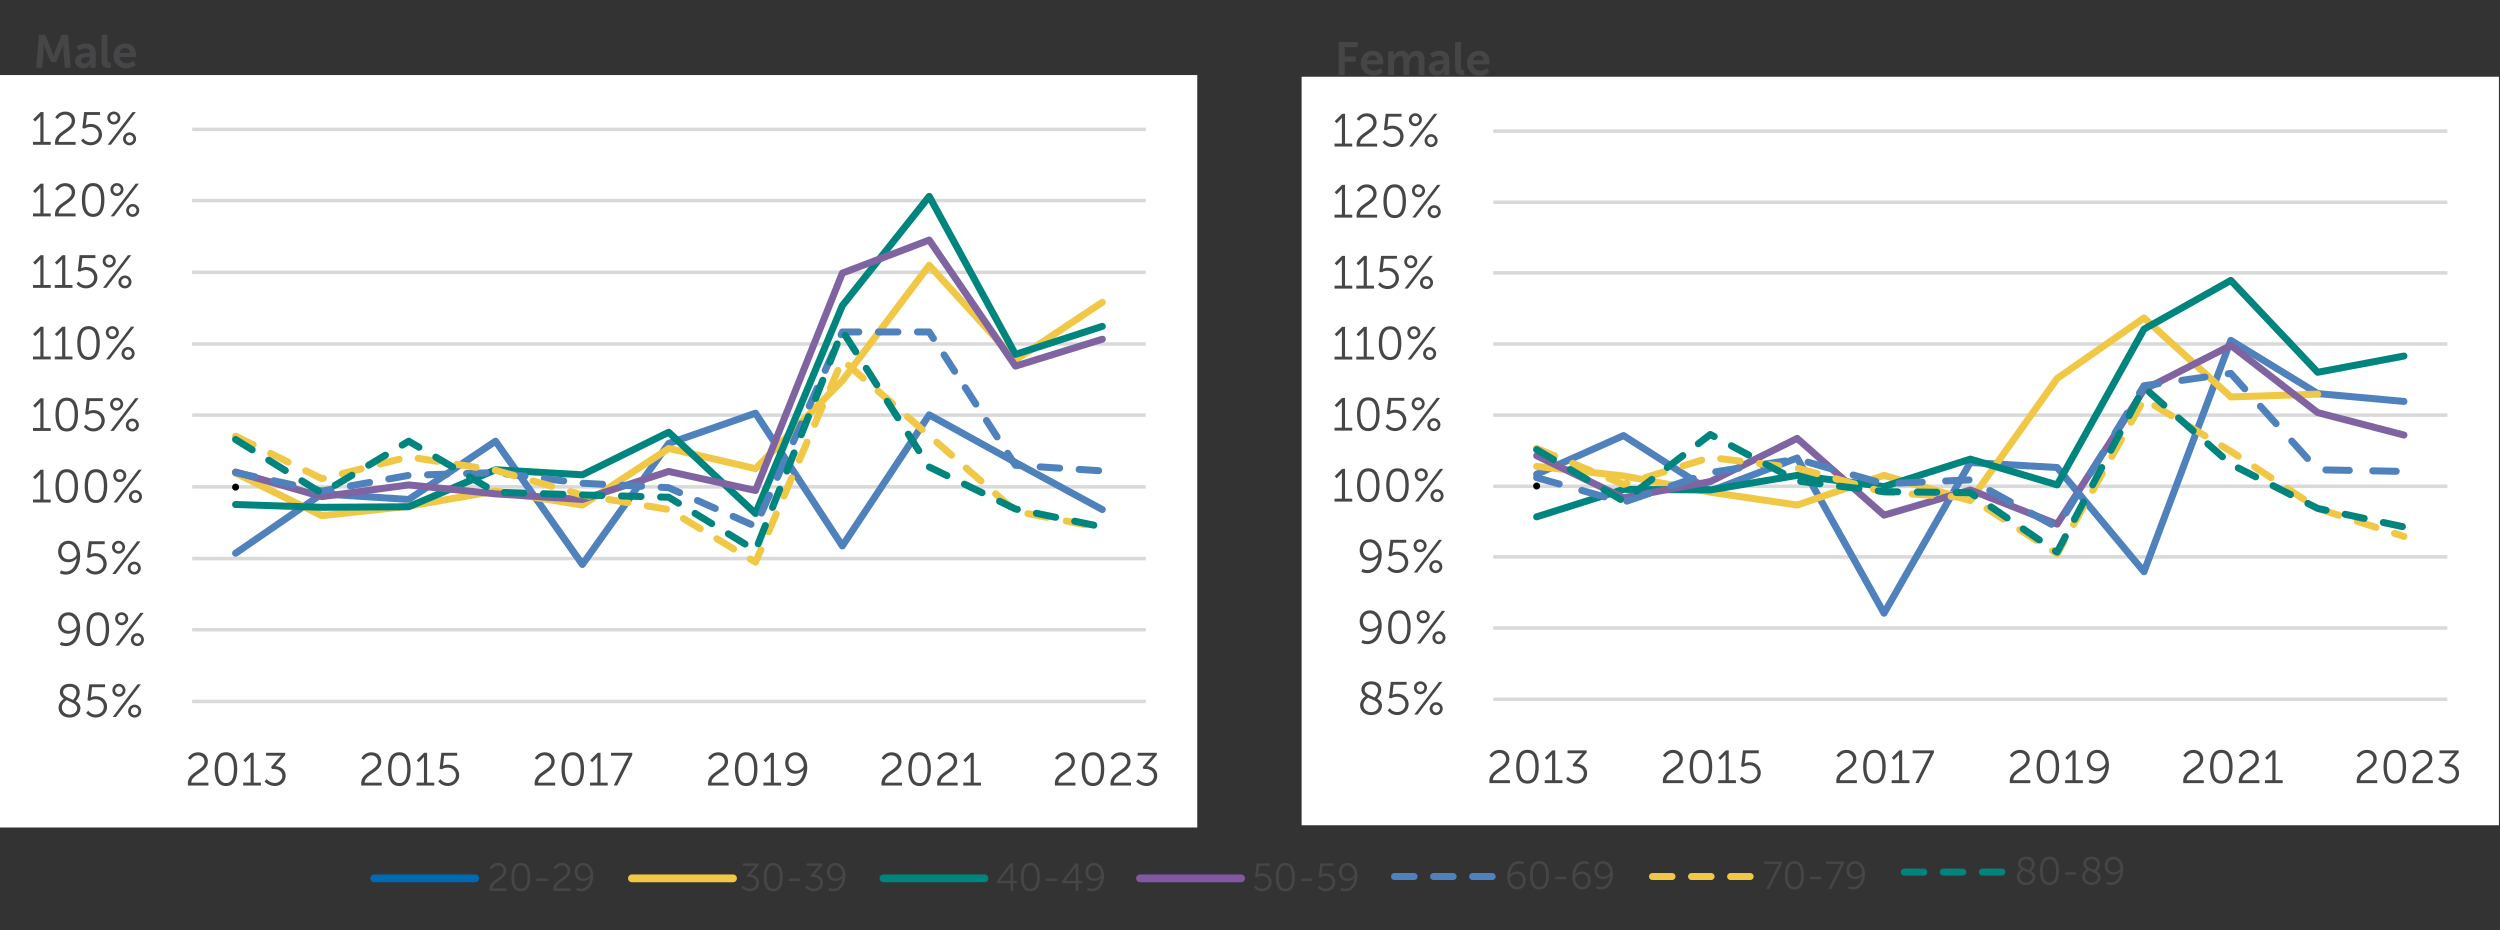 <?xml version="1.0" encoding="UTF-8"?>
<svg id="Layer_1" xmlns="http://www.w3.org/2000/svg" version="1.1" viewBox="0 0 1280 476.32">
  <rect x="0" y="0" width="1280" height="476.32" fill="#333333" stroke="none"/>
  <!-- Generator: Adobe Illustrator 29.8.1, SVG Export Plug-In . SVG Version: 2.1.1 Build 2)  -->
  <defs>
    <style>
      .st0 {
        stroke: #8064a2;
      }

      .st0, .st1, .st2, .st3, .st4, .st5, .st6, .st7, .st8, .st9, .st10, .st11, .st12, .st13, .st14, .st15, .st16 {
        fill: none;
      }

      .st0, .st1, .st3, .st4, .st6, .st8, .st9, .st10, .st13, .st14, .st15 {
        stroke-linejoin: round;
      }

      .st0, .st3, .st4, .st5, .st6, .st8, .st9, .st10, .st11, .st12, .st14, .st15, .st16 {
        stroke-linecap: round;
      }

      .st0, .st3, .st4, .st6, .st8, .st9, .st10, .st14, .st15 {
        stroke-width: 3.59px;
      }

      .st1 {
        stroke-width: 1.79px;
      }

      .st1, .st13 {
        stroke: #d9d9d9;
      }

      .st17 {
        fill: #fff;
      }

      .st17, .st7 {
        fill-rule: evenodd;
      }

      .st3, .st4, .st6 {
        stroke-dasharray: 10 10;
      }

      .st3, .st5, .st14 {
        stroke: #f1c845;
      }

      .st4, .st10, .st12 {
        stroke: #00857e;
      }

      .st5, .st11, .st12, .st16 {
        stroke-miterlimit: 10;
        stroke-width: 4px;
      }

      .st6, .st9, .st15 {
        stroke: #4f81bd;
      }

      .st8 {
        stroke: #000;
        stroke-dasharray: 0 91075.72;
      }

      .st11 {
        stroke: #8358a2;
      }

      .st13 {
        stroke-width: 1.79px;
      }

      .st15 {
        stroke-dasharray: 12 12;
      }

      .st16 {
        stroke: #0069b4;
      }

      .st18 {
        fill: #464547;
      }
    </style>
  </defs>
  <polygon class="st17" points="0 38.43 613 38.43 613 423.68 0 423.68 0 38.43 0 38.43"/>
  <path class="st1" d="M98.39,322.42h488.22M98.39,285.99h488.22M98.39,249.27h488.22M98.39,212.55h488.22M98.39,176.12h488.22M98.39,139.41h488.22M98.39,102.69h488.22M98.39,66.26h488.22"/>
  <polygon class="st7" points="0 423.68 612.72 423.68 612.72 38.43 0 38.43 0 423.68 0 423.68"/>
  <line class="st1" x1="98.39" y1="359.14" x2="586.61" y2="359.14"/>
  <polygon class="st7" points="0 423.68 612.72 423.68 612.72 38.43 0 38.43 0 423.68 0 423.68"/>
  <polyline class="st9" points="120.62 283.26 164.8 252.86 209.26 255.72 253.72 225.89 298.18 289 342.36 227.04 386.82 211.55 431.28 279.53 475.75 212.41 519.92 236.79 564.38 260.89"/>
  <polygon class="st7" points="98.1 360.86 588.33 360.86 588.33 65.97 98.1 65.97 98.1 360.86 98.1 360.86"/>
  <polyline class="st14" points="120.62 242.24 164.8 264.04 209.26 259.17 253.72 251.42 298.18 258.59 342.36 229.62 386.82 239.95 431.28 194.91 475.75 135.82 519.92 184.3 564.38 154.75"/>
  <polygon class="st7" points="98.1 360.86 588.33 360.86 588.33 65.97 98.1 65.97 98.1 360.86 98.1 360.86"/>
  <polyline class="st10" points="120.62 258.31 164.8 259.74 209.26 259.45 253.72 240.52 298.18 243.1 342.36 221.3 386.82 262.9 431.28 156.47 475.75 100.54 519.92 181.43 564.38 167.09"/>
  <polygon class="st7" points="98.1 360.86 588.33 360.86 588.33 65.97 98.1 65.97 98.1 360.86 98.1 360.86"/>
  <polyline class="st0" points="120.62 241.67 164.8 254.29 209.26 248.27 253.72 252.86 298.18 255.72 342.36 241.38 386.82 251.13 431.28 139.84 475.75 122.91 519.92 187.45 564.38 173.68"/>
  <polygon class="st7" points="98.1 360.86 588.33 360.86 588.33 65.97 98.1 65.97 98.1 360.86 98.1 360.86"/>
  <polyline class="st6" points="120.62 241.96 164.8 251.42 209.26 243.39 253.72 241.96 298.18 247.41 342.36 249.7 386.82 269.49 431.28 169.96 475.75 169.96 519.92 238.23 564.38 241.1"/>
  <polygon class="st7" points="98.1 360.86 588.33 360.86 588.33 65.97 98.1 65.97 98.1 360.86 98.1 360.86"/>
  <polyline class="st3" points="120.62 223.31 164.8 245.11 209.26 233.92 253.72 240.81 298.18 253.43 342.36 260.89 386.82 287.85 431.28 184.3 475.75 223.02 519.92 261.75 564.38 270.35"/>
  <polygon class="st7" points="98.1 360.86 588.33 360.86 588.33 65.97 98.1 65.97 98.1 360.86 98.1 360.86"/>
  <polyline class="st4" points="120.62 225.03 164.8 252.57 209.26 225.89 253.72 252 298.18 253.43 342.36 254.58 386.82 281.83 431.28 169.38 475.75 239.09 519.92 260.6 564.38 269.78"/>
  <polygon class="st7" points="98.1 360.86 588.33 360.86 588.33 65.97 98.1 65.97 98.1 360.86 98.1 360.86"/>
  <polyline class="st8" points="120.62 249.41 164.8 249.41 209.26 249.41 253.72 249.41 298.18 249.41 342.36 249.41 386.82 249.41 431.28 249.41 475.75 249.41 519.92 249.41 564.38 249.41"/>
  <polygon class="st7" points="98.1 360.86 588.33 360.86 588.33 65.97 98.1 65.97 98.1 360.86 98.1 360.86"/>
  <g>
    <path class="st18" d="M32.71,357.74c-1.19-.79-2.07-1.81-2.07-3.4,0-2.17,1.67-4.24,5.05-4.24,3.12,0,5.12,1.74,5.12,4.36,0,2.38-1.86,4.33-2.05,4.52,1.38.79,2.43,1.86,2.43,3.59,0,2.62-2.31,4.83-5.55,4.83-3.02,0-5.67-1.93-5.67-5.09,0-2.69,2.36-4.33,2.74-4.57ZM34.07,358.45c-.52.31-2.4,1.64-2.4,3.78,0,2.26,1.95,3.64,3.98,3.64s3.86-1.36,3.86-3.33c0-2.17-2.95-2.9-5.43-4.09ZM37.4,358.31c.31-.29,1.74-1.79,1.74-3.78,0-1.79-1.43-2.9-3.45-2.9-2.14,0-3.38,1.24-3.38,2.74,0,2.17,2.69,2.9,5.09,3.95Z"/>
    <path class="st18" d="M45.19,363.88s1.24,1.95,3.78,1.95c2.31,0,4.17-1.64,4.17-3.93s-1.86-3.93-4.24-3.93c-1.79,0-3.05.9-3.05.9l-1.05-.38.9-8.12h8.09v1.48h-6.67l-.48,4.28c-.07.59-.17.95-.17.95h.05s1.05-.64,2.55-.64c3.36,0,5.76,2.43,5.76,5.45s-2.55,5.5-5.81,5.5-4.9-2.38-4.9-2.38l1.05-1.14Z"/>
    <path class="st18" d="M57.54,353.41c0-1.81,1.48-3.31,3.33-3.31s3.36,1.5,3.36,3.31-1.5,3.31-3.36,3.31-3.33-1.48-3.33-3.31ZM70.44,350.38h1.69l-12.74,16.73h-1.71l12.76-16.73ZM62.83,353.41c0-1.07-.86-1.98-1.95-1.98s-1.93.9-1.93,1.98.83,1.98,1.93,1.98,1.95-.88,1.95-1.98ZM68.92,360.79c1.86,0,3.36,1.5,3.36,3.33s-1.5,3.28-3.36,3.28-3.33-1.48-3.33-3.28,1.48-3.33,3.33-3.33ZM68.92,366.07c1.1,0,1.95-.88,1.95-1.98s-.86-1.98-1.95-1.98-1.9.91-1.9,1.98.81,1.98,1.9,1.98Z"/>
  </g>
  <rect class="st2" y="38.43" width="612.72" height="385.24"/>
  <polygon class="st7" points="0 423.68 612.72 423.68 612.72 38.43 0 38.43 0 423.68 0 423.68"/>
  <g>
    <path class="st18" d="M30.62,330.11l.62-1.45s1.05.59,2.43.59c3.52,0,5.28-3.45,5.59-6.71h-.05c-.83,1.19-2.52,1.95-4.26,1.95-3.05,0-5.19-2.24-5.19-5.4,0-3.48,2.31-5.59,5.24-5.59,3.64,0,6.05,3.33,6.05,7.86,0,4.19-2.17,9.45-7.36,9.45-1.83,0-3.07-.69-3.07-.69ZM39.26,320.16c0-2.24-1.74-5.12-4.24-5.12-2.26,0-3.59,1.71-3.59,4.02s1.5,3.95,3.78,3.95,4.05-1.5,4.05-2.86Z"/>
    <path class="st18" d="M44.33,322.13c0-4.81,1.43-8.64,5.78-8.64s5.76,3.83,5.76,8.64-1.4,8.67-5.76,8.67-5.78-3.81-5.78-8.67ZM54.16,322.13c0-3.98-.88-7.09-4.05-7.09s-4.07,3.12-4.07,7.09.88,7.12,4.07,7.12,4.05-3.12,4.05-7.12Z"/>
    <path class="st18" d="M58.95,316.8c0-1.81,1.48-3.31,3.33-3.31s3.36,1.5,3.36,3.31-1.5,3.31-3.36,3.31-3.33-1.48-3.33-3.31ZM71.85,313.78h1.69l-12.73,16.73h-1.71l12.76-16.73ZM64.23,316.8c0-1.07-.86-1.98-1.95-1.98s-1.93.9-1.93,1.98.83,1.98,1.93,1.98,1.95-.88,1.95-1.98ZM70.33,324.18c1.86,0,3.36,1.5,3.36,3.33s-1.5,3.29-3.36,3.29-3.33-1.48-3.33-3.29,1.48-3.33,3.33-3.33ZM70.33,329.46c1.09,0,1.95-.88,1.95-1.98s-.86-1.98-1.95-1.98-1.9.9-1.9,1.98.81,1.98,1.9,1.98Z"/>
  </g>
  <rect class="st2" y="38.43" width="612.72" height="385.24"/>
  <polygon class="st7" points="0 423.68 612.72 423.68 612.72 38.43 0 38.43 0 423.68 0 423.68"/>
  <g>
    <path class="st18" d="M30.62,293.49l.62-1.45s1.05.59,2.43.59c3.52,0,5.28-3.45,5.59-6.71h-.05c-.83,1.19-2.52,1.95-4.26,1.95-3.05,0-5.19-2.24-5.19-5.4,0-3.48,2.31-5.59,5.24-5.59,3.64,0,6.05,3.33,6.05,7.86,0,4.19-2.17,9.45-7.36,9.45-1.83,0-3.07-.69-3.07-.69ZM39.26,283.54c0-2.24-1.74-5.12-4.24-5.12-2.26,0-3.59,1.71-3.59,4.02s1.5,3.95,3.78,3.95,4.05-1.5,4.05-2.86Z"/>
    <path class="st18" d="M45,290.65s1.24,1.95,3.78,1.95c2.31,0,4.17-1.64,4.17-3.93s-1.86-3.93-4.24-3.93c-1.79,0-3.05.9-3.05.9l-1.05-.38.9-8.12h8.09v1.48h-6.67l-.48,4.28c-.07.59-.17.95-.17.95h.05s1.05-.64,2.55-.64c3.36,0,5.76,2.43,5.76,5.45s-2.55,5.5-5.81,5.5-4.9-2.38-4.9-2.38l1.05-1.14Z"/>
    <path class="st18" d="M57.35,280.18c0-1.81,1.48-3.31,3.33-3.31s3.36,1.5,3.36,3.31-1.5,3.31-3.36,3.31-3.33-1.48-3.33-3.31ZM70.25,277.16h1.69l-12.74,16.73h-1.71l12.76-16.73ZM62.64,280.18c0-1.07-.86-1.98-1.95-1.98s-1.93.9-1.93,1.98.83,1.98,1.93,1.98,1.95-.88,1.95-1.98ZM68.73,287.56c1.86,0,3.36,1.5,3.36,3.33s-1.5,3.28-3.36,3.28-3.33-1.48-3.33-3.28,1.48-3.33,3.33-3.33ZM68.73,292.84c1.1,0,1.95-.88,1.95-1.98s-.86-1.98-1.95-1.98-1.9.91-1.9,1.98.81,1.98,1.9,1.98Z"/>
  </g>
  <rect class="st2" y="38.43" width="612.72" height="385.24"/>
  <polygon class="st7" points="0 423.68 612.72 423.68 612.72 38.43 0 38.43 0 423.68 0 423.68"/>
  <g>
    <path class="st18" d="M16.9,255.77h3.76v-12.28c0-.48.02-.93.02-.93h-.05s-.17.36-.83,1l-1.79,1.79-1.05-1.07,3.79-3.76h1.52v15.26h3.69v1.48h-9.07v-1.48Z"/>
    <path class="st18" d="M28.4,248.87c0-4.81,1.43-8.64,5.78-8.64s5.76,3.83,5.76,8.64-1.4,8.66-5.76,8.66-5.78-3.81-5.78-8.66ZM38.23,248.87c0-3.98-.88-7.09-4.05-7.09s-4.07,3.12-4.07,7.09.88,7.12,4.07,7.12,4.05-3.12,4.05-7.12Z"/>
    <path class="st18" d="M43.35,248.87c0-4.81,1.43-8.64,5.78-8.64s5.76,3.83,5.76,8.64-1.4,8.66-5.76,8.66-5.78-3.81-5.78-8.66ZM53.18,248.87c0-3.98-.88-7.09-4.05-7.09s-4.07,3.12-4.07,7.09.88,7.12,4.07,7.12,4.05-3.12,4.05-7.12Z"/>
    <path class="st18" d="M57.97,243.54c0-1.81,1.48-3.31,3.33-3.31s3.36,1.5,3.36,3.31-1.5,3.31-3.36,3.31-3.33-1.48-3.33-3.31ZM70.87,240.52h1.69l-12.73,16.73h-1.71l12.76-16.73ZM63.25,243.54c0-1.07-.86-1.98-1.95-1.98s-1.93.9-1.93,1.98.83,1.98,1.93,1.98,1.95-.88,1.95-1.98ZM69.34,250.92c1.86,0,3.36,1.5,3.36,3.33s-1.5,3.28-3.36,3.28-3.33-1.48-3.33-3.28,1.48-3.33,3.33-3.33ZM69.34,256.2c1.09,0,1.95-.88,1.95-1.98s-.86-1.98-1.95-1.98-1.9.9-1.9,1.98.81,1.98,1.9,1.98Z"/>
  </g>
  <rect class="st2" y="38.43" width="612.72" height="385.24"/>
  <polygon class="st7" points="0 423.68 612.72 423.68 612.72 38.43 0 38.43 0 423.68 0 423.68"/>
  <g>
    <path class="st18" d="M16.9,219.15h3.76v-12.28c0-.48.02-.93.02-.93h-.05s-.17.36-.83,1l-1.79,1.79-1.05-1.07,3.79-3.76h1.52v15.26h3.69v1.48h-9.07v-1.48Z"/>
    <path class="st18" d="M28.4,212.25c0-4.81,1.43-8.64,5.78-8.64s5.76,3.83,5.76,8.64-1.4,8.66-5.76,8.66-5.78-3.81-5.78-8.66ZM38.23,212.25c0-3.98-.88-7.09-4.05-7.09s-4.07,3.12-4.07,7.09.88,7.12,4.07,7.12,4.05-3.12,4.05-7.12Z"/>
    <path class="st18" d="M44.01,217.39s1.24,1.95,3.78,1.95c2.31,0,4.17-1.64,4.17-3.93s-1.86-3.93-4.24-3.93c-1.79,0-3.05.9-3.05.9l-1.05-.38.9-8.12h8.09v1.48h-6.67l-.48,4.28c-.07.6-.17.95-.17.95h.05s1.05-.64,2.55-.64c3.36,0,5.76,2.43,5.76,5.45s-2.55,5.5-5.81,5.5-4.9-2.38-4.9-2.38l1.05-1.14Z"/>
    <path class="st18" d="M56.37,206.92c0-1.81,1.48-3.31,3.33-3.31s3.36,1.5,3.36,3.31-1.5,3.31-3.36,3.31-3.33-1.48-3.33-3.31ZM69.27,203.89h1.69l-12.74,16.73h-1.71l12.76-16.73ZM61.66,206.92c0-1.07-.86-1.98-1.95-1.98s-1.93.9-1.93,1.98.83,1.98,1.93,1.98,1.95-.88,1.95-1.98ZM67.75,214.3c1.86,0,3.36,1.5,3.36,3.33s-1.5,3.28-3.36,3.28-3.33-1.48-3.33-3.28,1.48-3.33,3.33-3.33ZM67.75,219.58c1.1,0,1.95-.88,1.95-1.98s-.86-1.98-1.95-1.98-1.9.9-1.9,1.98.81,1.98,1.9,1.98Z"/>
  </g>
  <rect class="st2" y="38.43" width="612.72" height="385.24"/>
  <polygon class="st7" points="0 423.68 612.72 423.68 612.72 38.43 0 38.43 0 423.68 0 423.68"/>
  <g>
    <path class="st18" d="M16.9,182.53h3.76v-12.28c0-.48.02-.93.02-.93h-.05s-.17.36-.83,1l-1.79,1.79-1.05-1.07,3.79-3.76h1.52v15.26h3.69v1.48h-9.07v-1.48Z"/>
    <path class="st18" d="M28.06,182.53h3.76v-12.28c0-.48.02-.93.02-.93h-.05s-.17.36-.83,1l-1.79,1.79-1.05-1.07,3.79-3.76h1.52v15.26h3.69v1.48h-9.07v-1.48Z"/>
    <path class="st18" d="M39.56,175.63c0-4.81,1.43-8.64,5.78-8.64s5.76,3.83,5.76,8.64-1.4,8.66-5.76,8.66-5.78-3.81-5.78-8.66ZM49.39,175.63c0-3.98-.88-7.09-4.05-7.09s-4.07,3.12-4.07,7.09.88,7.12,4.07,7.12,4.05-3.12,4.05-7.12Z"/>
    <path class="st18" d="M54.18,170.3c0-1.81,1.48-3.31,3.33-3.31s3.36,1.5,3.36,3.31-1.5,3.31-3.36,3.31-3.33-1.48-3.33-3.31ZM67.08,167.27h1.69l-12.74,16.73h-1.71l12.76-16.73ZM59.46,170.3c0-1.07-.86-1.98-1.95-1.98s-1.93.9-1.93,1.98.83,1.98,1.93,1.98,1.95-.88,1.95-1.98ZM65.56,177.67c1.86,0,3.36,1.5,3.36,3.33s-1.5,3.28-3.36,3.28-3.33-1.48-3.33-3.28,1.48-3.33,3.33-3.33ZM65.56,182.96c1.1,0,1.95-.88,1.95-1.98s-.86-1.98-1.95-1.98-1.9.9-1.9,1.98.81,1.98,1.9,1.98Z"/>
  </g>
  <rect class="st2" y="38.43" width="612.72" height="385.24"/>
  <polygon class="st7" points="0 423.68 612.72 423.68 612.72 38.43 0 38.43 0 423.68 0 423.68"/>
  <g>
    <path class="st18" d="M16.9,145.91h3.76v-12.28c0-.48.02-.93.02-.93h-.05s-.17.36-.83,1l-1.79,1.79-1.05-1.07,3.79-3.76h1.52v15.26h3.69v1.48h-9.07v-1.48Z"/>
    <path class="st18" d="M28.06,145.91h3.76v-12.28c0-.48.02-.93.02-.93h-.05s-.17.36-.83,1l-1.79,1.79-1.05-1.07,3.79-3.76h1.52v15.26h3.69v1.48h-9.07v-1.48Z"/>
    <path class="st18" d="M40.23,144.15s1.24,1.95,3.78,1.95c2.31,0,4.17-1.64,4.17-3.93s-1.86-3.93-4.24-3.93c-1.79,0-3.05.9-3.05.9l-1.05-.38.9-8.12h8.09v1.48h-6.67l-.48,4.28c-.07.6-.17.95-.17.95h.05s1.05-.64,2.55-.64c3.36,0,5.76,2.43,5.76,5.45s-2.55,5.5-5.81,5.5-4.9-2.38-4.9-2.38l1.05-1.14Z"/>
    <path class="st18" d="M52.59,133.67c0-1.81,1.48-3.31,3.33-3.31s3.36,1.5,3.36,3.31-1.5,3.31-3.36,3.31-3.33-1.48-3.33-3.31ZM65.49,130.65h1.69l-12.73,16.73h-1.71l12.76-16.73ZM57.87,133.67c0-1.07-.86-1.98-1.95-1.98s-1.93.9-1.93,1.98.83,1.98,1.93,1.98,1.95-.88,1.95-1.98ZM63.96,141.05c1.86,0,3.36,1.5,3.36,3.33s-1.5,3.28-3.36,3.28-3.33-1.48-3.33-3.28,1.48-3.33,3.33-3.33ZM63.96,146.34c1.09,0,1.95-.88,1.95-1.98s-.86-1.98-1.95-1.98-1.9.9-1.9,1.98.81,1.98,1.9,1.98Z"/>
  </g>
  <rect class="st2" y="38.43" width="612.72" height="385.24"/>
  <polygon class="st7" points="0 423.68 612.72 423.68 612.72 38.43 0 38.43 0 423.68 0 423.68"/>
  <g>
    <path class="st18" d="M16.9,109.29h3.76v-12.28c0-.48.02-.93.02-.93h-.05s-.17.36-.83,1l-1.79,1.79-1.05-1.07,3.79-3.76h1.52v15.26h3.69v1.48h-9.07v-1.48Z"/>
    <path class="st18" d="M28.16,109.69c0-5.88,8.57-6.64,8.57-11.16,0-1.83-1.38-3.21-3.48-3.21-2.45,0-3.74,2.29-3.74,2.29l-1.24-.83s1.52-3.02,5.07-3.02c3.19,0,5.09,2.07,5.09,4.69,0,5.62-8.45,6.4-8.47,10.85h8.74v1.48h-10.45c-.07-.38-.1-.74-.1-1.07Z"/>
    <path class="st18" d="M41.92,102.38c0-4.81,1.43-8.64,5.78-8.64s5.76,3.83,5.76,8.64-1.4,8.66-5.76,8.66-5.78-3.81-5.78-8.66ZM51.75,102.38c0-3.98-.88-7.09-4.05-7.09s-4.07,3.12-4.07,7.09.88,7.12,4.07,7.12,4.05-3.12,4.05-7.12Z"/>
    <path class="st18" d="M56.54,97.05c0-1.81,1.48-3.31,3.33-3.31s3.36,1.5,3.36,3.31-1.5,3.31-3.36,3.31-3.33-1.48-3.33-3.31ZM69.44,94.03h1.69l-12.73,16.73h-1.71l12.76-16.73ZM61.82,97.05c0-1.07-.86-1.98-1.95-1.98s-1.93.9-1.93,1.98.83,1.98,1.93,1.98,1.95-.88,1.95-1.98ZM67.92,104.43c1.86,0,3.36,1.5,3.36,3.33s-1.5,3.28-3.36,3.28-3.33-1.48-3.33-3.28,1.48-3.33,3.33-3.33ZM67.92,109.71c1.09,0,1.95-.88,1.95-1.98s-.86-1.98-1.95-1.98-1.9.9-1.9,1.98.81,1.98,1.9,1.98Z"/>
  </g>
  <rect class="st2" y="38.43" width="612.72" height="385.24"/>
  <polygon class="st7" points="0 423.68 612.72 423.68 612.72 38.43 0 38.43 0 423.68 0 423.68"/>
  <g>
    <path class="st18" d="M16.9,72.64h3.76v-12.28c0-.48.02-.93.02-.93h-.05s-.17.36-.83,1l-1.79,1.79-1.05-1.07,3.79-3.76h1.52v15.26h3.69v1.48h-9.07v-1.48Z"/>
    <path class="st18" d="M28.16,73.05c0-5.88,8.57-6.64,8.57-11.16,0-1.83-1.38-3.21-3.48-3.21-2.45,0-3.74,2.29-3.74,2.29l-1.24-.83s1.52-3.02,5.07-3.02c3.19,0,5.09,2.07,5.09,4.69,0,5.62-8.45,6.4-8.47,10.85h8.74v1.48h-10.45c-.07-.38-.1-.74-.1-1.07Z"/>
    <path class="st18" d="M42.58,70.88s1.24,1.95,3.79,1.95c2.31,0,4.17-1.64,4.17-3.93s-1.86-3.93-4.24-3.93c-1.79,0-3.05.9-3.05.9l-1.05-.38.9-8.12h8.09v1.48h-6.67l-.48,4.28c-.07.6-.17.95-.17.95h.05s1.05-.64,2.55-.64c3.36,0,5.76,2.43,5.76,5.45s-2.55,5.5-5.81,5.5-4.9-2.38-4.9-2.38l1.05-1.14Z"/>
    <path class="st18" d="M54.94,60.41c0-1.81,1.48-3.31,3.33-3.31s3.36,1.5,3.36,3.31-1.5,3.31-3.36,3.31-3.33-1.48-3.33-3.31ZM67.84,57.39h1.69l-12.74,16.73h-1.71l12.76-16.73ZM60.23,60.41c0-1.07-.86-1.98-1.95-1.98s-1.93.9-1.93,1.98.83,1.98,1.93,1.98,1.95-.88,1.95-1.98ZM66.32,67.79c1.86,0,3.36,1.5,3.36,3.33s-1.5,3.28-3.36,3.28-3.33-1.48-3.33-3.28,1.48-3.33,3.33-3.33ZM66.32,73.07c1.1,0,1.95-.88,1.95-1.98s-.86-1.98-1.95-1.98-1.9.9-1.9,1.98.81,1.98,1.9,1.98Z"/>
  </g>
  <rect class="st2" y="38.43" width="612.72" height="385.24"/>
  <polygon class="st7" points="0 423.68 612.72 423.68 612.72 38.43 0 38.43 0 423.68 0 423.68"/>
  <g>
    <path class="st18" d="M96.16,401.1c0-5.88,8.57-6.64,8.57-11.16,0-1.83-1.38-3.21-3.48-3.21-2.45,0-3.74,2.29-3.74,2.29l-1.24-.83s1.52-3.02,5.07-3.02c3.19,0,5.09,2.07,5.09,4.69,0,5.62-8.45,6.4-8.47,10.85h8.74v1.48h-10.45c-.07-.38-.1-.74-.1-1.07Z"/>
    <path class="st18" d="M109.92,393.79c0-4.81,1.43-8.64,5.78-8.64s5.76,3.83,5.76,8.64-1.4,8.67-5.76,8.67-5.78-3.81-5.78-8.67ZM119.75,393.79c0-3.98-.88-7.09-4.05-7.09s-4.07,3.12-4.07,7.09.88,7.12,4.07,7.12,4.05-3.12,4.05-7.12Z"/>
    <path class="st18" d="M124.54,400.7h3.76v-12.28c0-.48.02-.93.02-.93h-.05s-.17.36-.83,1l-1.79,1.79-1.05-1.07,3.78-3.76h1.52v15.26h3.69v1.48h-9.07v-1.48Z"/>
    <path class="st18" d="M136.44,398.91s1.71,1.98,4.28,1.98c2,0,3.83-1.48,3.83-3.62,0-2.36-2.02-3.57-4.21-3.57h-1.14l-.4-.98,4.19-4.9c.45-.52.88-.93.88-.93v-.05s-.48.07-1.36.07h-6.28v-1.48h9.78v1.1l-5,5.76c2.12.12,5.24,1.31,5.24,4.93,0,2.86-2.33,5.24-5.5,5.24s-5.31-2.29-5.31-2.29l1-1.26Z"/>
  </g>
  <rect class="st2" y="38.43" width="612.72" height="385.24"/>
  <polygon class="st7" points="0 423.68 612.72 423.68 612.72 38.43 0 38.43 0 423.68 0 423.68"/>
  <g>
    <path class="st18" d="M184.92,401.1c0-5.88,8.57-6.64,8.57-11.16,0-1.83-1.38-3.21-3.48-3.21-2.45,0-3.74,2.29-3.74,2.29l-1.24-.83s1.52-3.02,5.07-3.02c3.19,0,5.09,2.07,5.09,4.69,0,5.62-8.45,6.4-8.47,10.85h8.74v1.48h-10.45c-.07-.38-.1-.74-.1-1.07Z"/>
    <path class="st18" d="M198.68,393.79c0-4.81,1.43-8.64,5.78-8.64s5.76,3.83,5.76,8.64-1.4,8.67-5.76,8.67-5.78-3.81-5.78-8.67ZM208.51,393.79c0-3.98-.88-7.09-4.05-7.09s-4.07,3.12-4.07,7.09.88,7.12,4.07,7.12,4.05-3.12,4.05-7.12Z"/>
    <path class="st18" d="M213.3,400.7h3.76v-12.28c0-.48.02-.93.02-.93h-.05s-.17.36-.83,1l-1.79,1.79-1.05-1.07,3.78-3.76h1.52v15.26h3.69v1.48h-9.07v-1.48Z"/>
    <path class="st18" d="M225.46,398.93s1.24,1.95,3.79,1.95c2.31,0,4.17-1.64,4.17-3.93s-1.86-3.93-4.24-3.93c-1.79,0-3.05.9-3.05.9l-1.05-.38.9-8.12h8.09v1.48h-6.67l-.48,4.28c-.07.6-.17.95-.17.95h.05s1.05-.64,2.55-.64c3.36,0,5.76,2.43,5.76,5.45s-2.55,5.5-5.81,5.5-4.9-2.38-4.9-2.38l1.05-1.14Z"/>
  </g>
  <rect class="st2" y="38.43" width="612.72" height="385.24"/>
  <polygon class="st7" points="0 423.68 612.72 423.68 612.72 38.43 0 38.43 0 423.68 0 423.68"/>
  <g>
    <path class="st18" d="M273.72,401.1c0-5.88,8.57-6.64,8.57-11.16,0-1.83-1.38-3.21-3.48-3.21-2.45,0-3.74,2.29-3.74,2.29l-1.24-.83s1.52-3.02,5.07-3.02c3.19,0,5.09,2.07,5.09,4.69,0,5.62-8.45,6.4-8.47,10.85h8.74v1.48h-10.45c-.07-.38-.1-.74-.1-1.07Z"/>
    <path class="st18" d="M287.48,393.79c0-4.81,1.43-8.64,5.78-8.64s5.76,3.83,5.76,8.64-1.4,8.67-5.76,8.67-5.78-3.81-5.78-8.67ZM297.31,393.79c0-3.98-.88-7.09-4.05-7.09s-4.07,3.12-4.07,7.09.88,7.12,4.07,7.12,4.05-3.12,4.05-7.12Z"/>
    <path class="st18" d="M302.1,400.7h3.76v-12.28c0-.48.02-.93.02-.93h-.05s-.17.36-.83,1l-1.79,1.79-1.05-1.07,3.78-3.76h1.52v15.26h3.69v1.48h-9.07v-1.48Z"/>
    <path class="st18" d="M321,388.46c.45-.9.93-1.55.93-1.55v-.05s-.43.05-1.26.05h-7.83v-1.48h10.88v1.14l-7.76,15.59h-1.71l6.76-13.71Z"/>
  </g>
  <rect class="st2" y="38.43" width="612.72" height="385.24"/>
  <polygon class="st7" points="0 423.68 612.72 423.68 612.72 38.43 0 38.43 0 423.68 0 423.68"/>
  <g>
    <path class="st18" d="M362.5,401.1c0-5.88,8.57-6.64,8.57-11.16,0-1.83-1.38-3.21-3.48-3.21-2.45,0-3.74,2.29-3.74,2.29l-1.24-.83s1.52-3.02,5.07-3.02c3.19,0,5.09,2.07,5.09,4.69,0,5.62-8.45,6.4-8.47,10.85h8.74v1.48h-10.45c-.07-.38-.1-.74-.1-1.07Z"/>
    <path class="st18" d="M376.26,393.79c0-4.81,1.43-8.64,5.78-8.64s5.76,3.83,5.76,8.64-1.4,8.67-5.76,8.67-5.78-3.81-5.78-8.67ZM386.1,393.79c0-3.98-.88-7.09-4.05-7.09s-4.07,3.12-4.07,7.09.88,7.12,4.07,7.12,4.05-3.12,4.05-7.12Z"/>
    <path class="st18" d="M390.88,400.7h3.76v-12.28c0-.48.02-.93.02-.93h-.05s-.17.36-.83,1l-1.79,1.79-1.05-1.07,3.78-3.76h1.52v15.26h3.69v1.48h-9.07v-1.48Z"/>
    <path class="st18" d="M402.88,401.77l.62-1.45s1.05.59,2.43.59c3.52,0,5.28-3.45,5.59-6.71h-.05c-.83,1.19-2.52,1.95-4.26,1.95-3.05,0-5.19-2.24-5.19-5.4,0-3.48,2.31-5.59,5.24-5.59,3.64,0,6.05,3.33,6.05,7.86,0,4.19-2.17,9.45-7.36,9.45-1.83,0-3.07-.69-3.07-.69ZM411.52,391.82c0-2.24-1.74-5.12-4.24-5.12-2.26,0-3.59,1.71-3.59,4.02s1.5,3.95,3.78,3.95,4.05-1.5,4.05-2.86Z"/>
  </g>
  <rect class="st2" y="38.43" width="612.72" height="385.24"/>
  <polygon class="st7" points="0 423.68 612.72 423.68 612.72 38.43 0 38.43 0 423.68 0 423.68"/>
  <g>
    <path class="st18" d="M451.3,401.1c0-5.88,8.57-6.64,8.57-11.16,0-1.83-1.38-3.21-3.48-3.21-2.45,0-3.74,2.29-3.74,2.29l-1.24-.83s1.52-3.02,5.07-3.02c3.19,0,5.09,2.07,5.09,4.69,0,5.62-8.45,6.4-8.47,10.85h8.74v1.48h-10.45c-.07-.38-.1-.74-.1-1.07Z"/>
    <path class="st18" d="M465.07,393.79c0-4.81,1.43-8.64,5.78-8.64s5.76,3.83,5.76,8.64-1.4,8.67-5.76,8.67-5.78-3.81-5.78-8.67ZM474.9,393.79c0-3.98-.88-7.09-4.05-7.09s-4.07,3.12-4.07,7.09.88,7.12,4.07,7.12,4.05-3.12,4.05-7.12Z"/>
    <path class="st18" d="M479.78,401.1c0-5.88,8.57-6.64,8.57-11.16,0-1.83-1.38-3.21-3.48-3.21-2.45,0-3.74,2.29-3.74,2.29l-1.24-.83s1.52-3.02,5.07-3.02c3.19,0,5.09,2.07,5.09,4.69,0,5.62-8.45,6.4-8.47,10.85h8.74v1.48h-10.45c-.07-.38-.1-.74-.1-1.07Z"/>
    <path class="st18" d="M493.21,400.7h3.76v-12.28c0-.48.02-.93.02-.93h-.05s-.17.36-.83,1l-1.79,1.79-1.05-1.07,3.79-3.76h1.52v15.26h3.69v1.48h-9.07v-1.48Z"/>
  </g>
  <rect class="st2" y="38.43" width="612.72" height="385.24"/>
  <polygon class="st7" points="0 423.68 612.72 423.68 612.72 38.43 0 38.43 0 423.68 0 423.68"/>
  <g>
    <path class="st18" d="M540.07,401.1c0-5.88,8.57-6.64,8.57-11.16,0-1.83-1.38-3.21-3.48-3.21-2.45,0-3.74,2.29-3.74,2.29l-1.24-.83s1.52-3.02,5.07-3.02c3.19,0,5.09,2.07,5.09,4.69,0,5.62-8.45,6.4-8.47,10.85h8.74v1.48h-10.45c-.07-.38-.1-.74-.1-1.07Z"/>
    <path class="st18" d="M553.83,393.79c0-4.81,1.43-8.64,5.78-8.64s5.76,3.83,5.76,8.64-1.4,8.67-5.76,8.67-5.78-3.81-5.78-8.67ZM563.66,393.79c0-3.98-.88-7.09-4.05-7.09s-4.07,3.12-4.07,7.09.88,7.12,4.07,7.12,4.05-3.12,4.05-7.12Z"/>
    <path class="st18" d="M568.54,401.1c0-5.88,8.57-6.64,8.57-11.16,0-1.83-1.38-3.21-3.48-3.21-2.45,0-3.74,2.29-3.74,2.29l-1.24-.83s1.52-3.02,5.07-3.02c3.19,0,5.09,2.07,5.09,4.69,0,5.62-8.45,6.4-8.47,10.85h8.74v1.48h-10.45c-.07-.38-.1-.74-.1-1.07Z"/>
    <path class="st18" d="M582.71,398.91s1.71,1.98,4.28,1.98c2,0,3.83-1.48,3.83-3.62,0-2.36-2.02-3.57-4.21-3.57h-1.14l-.4-.98,4.19-4.9c.45-.52.88-.93.88-.93v-.05s-.48.07-1.36.07h-6.28v-1.48h9.78v1.1l-5,5.76c2.12.12,5.24,1.31,5.24,4.93,0,2.86-2.33,5.24-5.5,5.24s-5.31-2.29-5.31-2.29l1-1.26Z"/>
  </g>
  <rect class="st2" y="38.43" width="612.72" height="385.24"/>
  <polygon class="st7" points="0 423.68 612.72 423.68 612.72 38.43 0 38.43 0 423.68 0 423.68"/>
  <g>
    <polygon class="st17" points="666.43 39.29 1279.44 39.29 1279.44 422.53 666.43 422.53 666.43 39.29 666.43 39.29"/>
    <path class="st13" d="M764.54,321.56h488.51M764.54,285.13h488.51M764.54,248.98h488.51M764.54,212.55h488.51M764.54,176.12h488.51M764.54,139.69h488.51M764.54,103.55h488.51M764.54,67.12h488.51"/>
    <polygon class="st7" points="666.15 422.24 1279.44 422.24 1279.44 39.29 666.15 39.29 666.15 422.24 666.15 422.24"/>
    <line class="st1" x1="764.54" y1="357.99" x2="1253.05" y2="357.99"/>
    <polygon class="st7" points="666.15 422.24 1279.44 422.24 1279.44 39.29 666.15 39.29 666.15 422.24 666.15 422.24"/>
    <polyline class="st9" points="786.77 242.82 831.23 223.02 875.69 251.42 920.16 234.5 964.62 313.96 1008.79 236.79 1053.26 239.37 1097.72 292.73 1142.18 174.26 1186.64 201.51 1230.82 205.53"/>
    <polygon class="st7" points="764.54 359.71 1254.77 359.71 1254.77 66.83 764.54 66.83 764.54 359.71 764.54 359.71"/>
    <polyline class="st14" points="786.77 238.8 831.23 243.68 875.69 252 920.16 258.59 964.62 243.39 1008.79 256.3 1053.26 193.76 1097.72 162.78 1142.18 203.23 1186.64 201.8"/>
    <polygon class="st7" points="764.54 359.71 1254.77 359.71 1254.77 66.83 764.54 66.83 764.54 359.71 764.54 359.71"/>
    <polyline class="st10" points="786.77 264.62 831.23 250.56 875.69 250.85 920.16 243.39 964.62 249.13 1008.79 235.07 1053.26 248.27 1097.72 168.52 1142.18 143.57 1186.64 190.61 1230.82 182.29"/>
    <polygon class="st7" points="764.54 359.71 1254.77 359.71 1254.77 66.83 764.54 66.83 764.54 359.71 764.54 359.71"/>
    <polyline class="st0" points="786.77 233.35 831.23 254.86 875.69 246.55 920.16 224.46 964.62 263.76 1008.79 250.85 1053.26 268.35 1097.72 199.5 1142.18 176.84 1186.64 211.26 1230.82 222.74"/>
    <polygon class="st7" points="764.54 359.71 1254.77 359.71 1254.77 66.83 764.54 66.83 764.54 359.71 764.54 359.71"/>
    <polyline class="st15" points="786.77 244.54 831.23 257.16 875.69 241.96 920.16 235.07 964.62 247.69 1008.79 245.69 1053.26 270.07 1097.72 197.49 1142.18 191.18 1186.64 240.52 1230.82 241.38"/>
    <polygon class="st7" points="764.54 359.71 1254.77 359.71 1254.77 66.83 764.54 66.83 764.54 359.71 764.54 359.71"/>
    <polyline class="st3" points="786.77 229.62 831.23 247.98 875.69 234.21 920.16 239.66 964.62 252 1008.79 254.86 1053.26 283.55 1097.72 204.38 1142.18 231.06 1186.64 260.31 1230.82 274.66"/>
    <polygon class="st7" points="764.54 359.71 1254.77 359.71 1254.77 66.83 764.54 66.83 764.54 359.71 764.54 359.71"/>
    <polyline class="st4" points="786.77 230.2 831.23 256.59 875.69 222.45 920.16 246.26 964.62 251.71 1008.79 252.28 1053.26 282.69 1097.72 198.35 1142.18 237.65 1186.64 260.31 1230.82 269.78"/>
    <polygon class="st7" points="764.54 359.71 1254.77 359.71 1254.77 66.83 764.54 66.83 764.54 359.71 764.54 359.71"/>
    <polyline class="st8" points="786.77 248.84 831.23 248.84 875.69 248.84 920.16 248.84 964.62 248.84 1008.79 248.84 1053.26 248.84 1097.72 248.84 1142.18 248.84 1186.64 248.84 1230.82 248.84"/>
    <polygon class="st7" points="764.54 359.71 1254.77 359.71 1254.77 66.83 764.54 66.83 764.54 359.71 764.54 359.71"/>
    <g>
      <path class="st18" d="M699.1,356.48c-1.19-.79-2.07-1.81-2.07-3.4,0-2.17,1.67-4.24,5.05-4.24,3.12,0,5.12,1.74,5.12,4.36,0,2.38-1.86,4.33-2.05,4.52,1.38.79,2.43,1.86,2.43,3.59,0,2.62-2.31,4.83-5.55,4.83-3.02,0-5.67-1.93-5.67-5.09,0-2.69,2.36-4.33,2.74-4.57ZM700.46,357.2c-.52.31-2.4,1.64-2.4,3.78,0,2.26,1.95,3.64,3.97,3.64s3.86-1.36,3.86-3.33c0-2.17-2.95-2.9-5.43-4.09ZM703.79,357.05c.31-.29,1.74-1.79,1.74-3.78,0-1.79-1.43-2.9-3.45-2.9-2.14,0-3.38,1.24-3.38,2.74,0,2.17,2.69,2.9,5.09,3.95Z"/>
      <path class="st18" d="M711.58,362.62s1.24,1.95,3.78,1.95c2.31,0,4.17-1.64,4.17-3.93s-1.86-3.93-4.24-3.93c-1.79,0-3.05.9-3.05.9l-1.05-.38.9-8.12h8.09v1.48h-6.67l-.48,4.28c-.07.59-.17.95-.17.95h.05s1.05-.64,2.55-.64c3.36,0,5.76,2.43,5.76,5.45s-2.55,5.5-5.81,5.5-4.9-2.38-4.9-2.38l1.05-1.14Z"/>
      <path class="st18" d="M723.93,352.15c0-1.81,1.48-3.31,3.33-3.31s3.36,1.5,3.36,3.31-1.5,3.31-3.36,3.31-3.33-1.48-3.33-3.31ZM736.84,349.13h1.69l-12.74,16.73h-1.71l12.76-16.73ZM729.22,352.15c0-1.07-.86-1.98-1.95-1.98s-1.93.9-1.93,1.98.83,1.98,1.93,1.98,1.95-.88,1.95-1.98ZM735.31,359.53c1.86,0,3.36,1.5,3.36,3.33s-1.5,3.28-3.36,3.28-3.33-1.48-3.33-3.28,1.48-3.33,3.33-3.33ZM735.31,364.81c1.1,0,1.95-.88,1.95-1.98s-.86-1.98-1.95-1.98-1.9.91-1.9,1.98.81,1.98,1.9,1.98Z"/>
    </g>
    <rect class="st2" x="666.15" y="39.29" width="613.29" height="382.95"/>
    <polygon class="st7" points="666.15 422.24 1279.44 422.24 1279.44 39.29 666.15 39.29 666.15 422.24 666.15 422.24"/>
    <g>
      <path class="st18" d="M697.01,329.11l.62-1.45s1.05.59,2.43.59c3.52,0,5.28-3.45,5.59-6.71h-.05c-.83,1.19-2.52,1.95-4.26,1.95-3.05,0-5.19-2.24-5.19-5.4,0-3.48,2.31-5.59,5.24-5.59,3.64,0,6.05,3.33,6.05,7.86,0,4.19-2.17,9.45-7.35,9.45-1.83,0-3.07-.69-3.07-.69ZM705.65,319.16c0-2.24-1.74-5.12-4.24-5.12-2.26,0-3.59,1.71-3.59,4.02s1.5,3.95,3.79,3.95,4.05-1.5,4.05-2.86Z"/>
      <path class="st18" d="M710.72,321.14c0-4.81,1.43-8.64,5.78-8.64s5.76,3.83,5.76,8.64-1.4,8.67-5.76,8.67-5.78-3.81-5.78-8.67ZM720.55,321.14c0-3.98-.88-7.09-4.05-7.09s-4.07,3.12-4.07,7.09.88,7.12,4.07,7.12,4.05-3.12,4.05-7.12Z"/>
      <path class="st18" d="M725.34,315.81c0-1.81,1.48-3.31,3.33-3.31s3.36,1.5,3.36,3.31-1.5,3.31-3.36,3.31-3.33-1.48-3.33-3.31ZM738.24,312.78h1.69l-12.74,16.73h-1.71l12.76-16.73ZM730.62,315.81c0-1.07-.86-1.98-1.95-1.98s-1.93.9-1.93,1.98.83,1.98,1.93,1.98,1.95-.88,1.95-1.98ZM736.72,323.18c1.86,0,3.36,1.5,3.36,3.33s-1.5,3.29-3.36,3.29-3.33-1.48-3.33-3.29,1.48-3.33,3.33-3.33ZM736.72,328.47c1.09,0,1.95-.88,1.95-1.98s-.86-1.98-1.95-1.98-1.9.9-1.9,1.98.81,1.98,1.9,1.98Z"/>
    </g>
    <rect class="st2" x="666.15" y="39.29" width="613.29" height="382.95"/>
    <polygon class="st7" points="666.15 422.24 1279.44 422.24 1279.44 39.29 666.15 39.29 666.15 422.24 666.15 422.24"/>
    <g>
      <path class="st18" d="M697.01,292.73l.62-1.45s1.05.59,2.43.59c3.52,0,5.28-3.45,5.59-6.71h-.05c-.83,1.19-2.52,1.95-4.26,1.95-3.05,0-5.19-2.24-5.19-5.4,0-3.48,2.31-5.59,5.24-5.59,3.64,0,6.05,3.33,6.05,7.86,0,4.19-2.17,9.45-7.35,9.45-1.83,0-3.07-.69-3.07-.69ZM705.65,282.78c0-2.24-1.74-5.12-4.24-5.12-2.26,0-3.59,1.71-3.59,4.02s1.5,3.95,3.79,3.95,4.05-1.5,4.05-2.86Z"/>
      <path class="st18" d="M711.39,289.9s1.24,1.95,3.78,1.95c2.31,0,4.17-1.64,4.17-3.93s-1.86-3.93-4.24-3.93c-1.79,0-3.05.9-3.05.9l-1.05-.38.9-8.12h8.09v1.48h-6.66l-.48,4.28c-.07.6-.17.95-.17.95h.05s1.05-.64,2.55-.64c3.36,0,5.76,2.43,5.76,5.45s-2.55,5.5-5.81,5.5-4.9-2.38-4.9-2.38l1.05-1.14Z"/>
      <path class="st18" d="M723.74,279.43c0-1.81,1.48-3.31,3.33-3.31s3.36,1.5,3.36,3.31-1.5,3.31-3.36,3.31-3.33-1.48-3.33-3.31ZM736.65,276.4h1.69l-12.74,16.73h-1.71l12.76-16.73ZM729.03,279.43c0-1.07-.86-1.98-1.95-1.98s-1.93.9-1.93,1.98.83,1.98,1.93,1.98,1.95-.88,1.95-1.98ZM735.12,286.81c1.86,0,3.36,1.5,3.36,3.33s-1.5,3.29-3.36,3.29-3.33-1.48-3.33-3.29,1.48-3.33,3.33-3.33ZM735.12,292.09c1.09,0,1.95-.88,1.95-1.98s-.86-1.98-1.95-1.98-1.9.9-1.9,1.98.81,1.98,1.9,1.98Z"/>
    </g>
    <rect class="st2" x="666.15" y="39.29" width="613.29" height="382.95"/>
    <polygon class="st7" points="666.15 422.24 1279.44 422.24 1279.44 39.29 666.15 39.29 666.15 422.24 666.15 422.24"/>
    <g>
      <path class="st18" d="M683.29,255.32h3.76v-12.28c0-.48.02-.93.02-.93h-.05s-.17.36-.83,1l-1.79,1.79-1.05-1.07,3.79-3.76h1.52v15.26h3.69v1.48h-9.07v-1.48Z"/>
      <path class="st18" d="M694.79,248.42c0-4.81,1.43-8.64,5.78-8.64s5.76,3.83,5.76,8.64-1.4,8.66-5.76,8.66-5.78-3.81-5.78-8.66ZM704.62,248.42c0-3.98-.88-7.09-4.05-7.09s-4.07,3.12-4.07,7.09.88,7.12,4.07,7.12,4.05-3.12,4.05-7.12Z"/>
      <path class="st18" d="M709.74,248.42c0-4.81,1.43-8.64,5.78-8.64s5.76,3.83,5.76,8.64-1.4,8.66-5.76,8.66-5.78-3.81-5.78-8.66ZM719.57,248.42c0-3.98-.88-7.09-4.05-7.09s-4.07,3.12-4.07,7.09.88,7.12,4.07,7.12,4.05-3.12,4.05-7.12Z"/>
      <path class="st18" d="M724.36,243.09c0-1.81,1.48-3.31,3.33-3.31s3.36,1.5,3.36,3.31-1.5,3.31-3.36,3.31-3.33-1.48-3.33-3.31ZM737.26,240.06h1.69l-12.74,16.73h-1.71l12.76-16.73ZM729.64,243.09c0-1.07-.86-1.98-1.95-1.98s-1.93.9-1.93,1.98.83,1.98,1.93,1.98,1.95-.88,1.95-1.98ZM735.74,250.46c1.86,0,3.36,1.5,3.36,3.33s-1.5,3.28-3.36,3.28-3.33-1.48-3.33-3.28,1.48-3.33,3.33-3.33ZM735.74,255.75c1.1,0,1.95-.88,1.95-1.98s-.86-1.98-1.95-1.98-1.9.9-1.9,1.98.81,1.98,1.9,1.98Z"/>
    </g>
    <rect class="st2" x="666.15" y="39.29" width="613.29" height="382.95"/>
    <polygon class="st7" points="666.15 422.24 1279.44 422.24 1279.44 39.29 666.15 39.29 666.15 422.24 666.15 422.24"/>
    <g>
      <path class="st18" d="M683.29,218.98h3.76v-12.28c0-.48.02-.93.02-.93h-.05s-.17.36-.83,1l-1.79,1.79-1.05-1.07,3.79-3.76h1.52v15.26h3.69v1.48h-9.07v-1.48Z"/>
      <path class="st18" d="M694.79,212.07c0-4.81,1.43-8.64,5.78-8.64s5.76,3.83,5.76,8.64-1.4,8.66-5.76,8.66-5.78-3.81-5.78-8.66ZM704.62,212.07c0-3.98-.88-7.09-4.05-7.09s-4.07,3.12-4.07,7.09.88,7.12,4.07,7.12,4.05-3.12,4.05-7.12Z"/>
      <path class="st18" d="M710.41,217.22s1.24,1.95,3.78,1.95c2.31,0,4.17-1.64,4.17-3.93s-1.86-3.93-4.24-3.93c-1.79,0-3.05.9-3.05.9l-1.05-.38.9-8.12h8.09v1.48h-6.67l-.48,4.28c-.07.6-.17.95-.17.95h.05s1.05-.64,2.55-.64c3.36,0,5.76,2.43,5.76,5.45s-2.55,5.5-5.81,5.5-4.9-2.38-4.9-2.38l1.05-1.14Z"/>
      <path class="st18" d="M722.76,206.74c0-1.81,1.48-3.31,3.33-3.31s3.36,1.5,3.36,3.31-1.5,3.31-3.36,3.31-3.33-1.48-3.33-3.31ZM735.66,203.72h1.69l-12.74,16.73h-1.71l12.76-16.73ZM728.05,206.74c0-1.07-.86-1.98-1.95-1.98s-1.93.9-1.93,1.98.83,1.98,1.93,1.98,1.95-.88,1.95-1.98ZM734.14,214.12c1.86,0,3.36,1.5,3.36,3.33s-1.5,3.28-3.36,3.28-3.33-1.48-3.33-3.28,1.48-3.33,3.33-3.33ZM734.14,219.41c1.1,0,1.95-.88,1.95-1.98s-.86-1.98-1.95-1.98-1.9.9-1.9,1.98.81,1.98,1.9,1.98Z"/>
    </g>
    <rect class="st2" x="666.15" y="39.29" width="613.29" height="382.95"/>
    <polygon class="st7" points="666.15 422.24 1279.44 422.24 1279.44 39.29 666.15 39.29 666.15 422.24 666.15 422.24"/>
    <g>
      <path class="st18" d="M683.29,182.6h3.76v-12.28c0-.48.02-.93.02-.93h-.05s-.17.36-.83,1l-1.79,1.79-1.05-1.07,3.79-3.76h1.52v15.26h3.69v1.48h-9.07v-1.48Z"/>
      <path class="st18" d="M694.45,182.6h3.76v-12.28c0-.48.02-.93.02-.93h-.05s-.17.36-.83,1l-1.79,1.79-1.05-1.07,3.79-3.76h1.52v15.26h3.69v1.48h-9.07v-1.48Z"/>
      <path class="st18" d="M705.95,175.7c0-4.81,1.43-8.64,5.78-8.64s5.76,3.83,5.76,8.64-1.4,8.66-5.76,8.66-5.78-3.81-5.78-8.66ZM715.78,175.7c0-3.98-.88-7.09-4.05-7.09s-4.07,3.12-4.07,7.09.88,7.12,4.07,7.12,4.05-3.12,4.05-7.12Z"/>
      <path class="st18" d="M720.57,170.36c0-1.81,1.48-3.31,3.33-3.31s3.36,1.5,3.36,3.31-1.5,3.31-3.36,3.31-3.33-1.48-3.33-3.31ZM733.47,167.34h1.69l-12.74,16.73h-1.71l12.76-16.73ZM725.86,170.36c0-1.07-.86-1.98-1.95-1.98s-1.93.9-1.93,1.98.83,1.98,1.93,1.98,1.95-.88,1.95-1.98ZM731.95,177.74c1.86,0,3.36,1.5,3.36,3.33s-1.5,3.28-3.36,3.28-3.33-1.48-3.33-3.28,1.48-3.33,3.33-3.33ZM731.95,183.03c1.09,0,1.95-.88,1.95-1.98s-.86-1.98-1.95-1.98-1.9.9-1.9,1.98.81,1.98,1.9,1.98Z"/>
    </g>
    <rect class="st2" x="666.15" y="39.29" width="613.29" height="382.95"/>
    <polygon class="st7" points="666.15 422.24 1279.44 422.24 1279.44 39.29 666.15 39.29 666.15 422.24 666.15 422.24"/>
    <g>
      <path class="st18" d="M683.29,146.26h3.76v-12.28c0-.48.02-.93.02-.93h-.05s-.17.36-.83,1l-1.79,1.79-1.05-1.07,3.79-3.76h1.52v15.26h3.69v1.48h-9.07v-1.48Z"/>
      <path class="st18" d="M694.45,146.26h3.76v-12.28c0-.48.02-.93.02-.93h-.05s-.17.36-.83,1l-1.79,1.79-1.05-1.07,3.79-3.76h1.52v15.26h3.69v1.48h-9.07v-1.48Z"/>
      <path class="st18" d="M706.62,144.5s1.24,1.95,3.78,1.95c2.31,0,4.17-1.64,4.17-3.93s-1.86-3.93-4.24-3.93c-1.79,0-3.05.9-3.05.9l-1.05-.38.9-8.12h8.09v1.48h-6.66l-.48,4.28c-.07.6-.17.95-.17.95h.05s1.05-.64,2.55-.64c3.36,0,5.76,2.43,5.76,5.45s-2.55,5.5-5.81,5.5-4.9-2.38-4.9-2.38l1.05-1.14Z"/>
      <path class="st18" d="M718.98,134.02c0-1.81,1.48-3.31,3.33-3.31s3.36,1.5,3.36,3.31-1.5,3.31-3.36,3.31-3.33-1.48-3.33-3.31ZM731.88,131h1.69l-12.74,16.73h-1.71l12.76-16.73ZM724.26,134.02c0-1.07-.86-1.98-1.95-1.98s-1.93.9-1.93,1.98.83,1.98,1.93,1.98,1.95-.88,1.95-1.98ZM730.35,141.4c1.86,0,3.36,1.5,3.36,3.33s-1.5,3.28-3.36,3.28-3.33-1.48-3.33-3.28,1.48-3.33,3.33-3.33ZM730.35,146.69c1.09,0,1.95-.88,1.95-1.98s-.86-1.98-1.95-1.98-1.9.9-1.9,1.98.81,1.98,1.9,1.98Z"/>
    </g>
    <rect class="st2" x="666.15" y="39.29" width="613.29" height="382.95"/>
    <polygon class="st7" points="666.15 422.24 1279.44 422.24 1279.44 39.29 666.15 39.29 666.15 422.24 666.15 422.24"/>
    <g>
      <path class="st18" d="M683.29,109.91h3.76v-12.28c0-.48.02-.93.02-.93h-.05s-.17.36-.83,1l-1.79,1.79-1.05-1.07,3.79-3.76h1.52v15.26h3.69v1.48h-9.07v-1.48Z"/>
      <path class="st18" d="M694.55,110.32c0-5.88,8.57-6.64,8.57-11.16,0-1.83-1.38-3.21-3.48-3.21-2.45,0-3.74,2.29-3.74,2.29l-1.24-.83s1.52-3.02,5.07-3.02c3.19,0,5.09,2.07,5.09,4.69,0,5.62-8.45,6.4-8.47,10.85h8.74v1.48h-10.45c-.07-.38-.1-.74-.1-1.07Z"/>
      <path class="st18" d="M708.31,103.01c0-4.81,1.43-8.64,5.78-8.64s5.76,3.83,5.76,8.64-1.4,8.66-5.76,8.66-5.78-3.81-5.78-8.66ZM718.14,103.01c0-3.98-.88-7.09-4.05-7.09s-4.07,3.12-4.07,7.09.88,7.12,4.07,7.12,4.05-3.12,4.05-7.12Z"/>
      <path class="st18" d="M722.93,97.68c0-1.81,1.48-3.31,3.33-3.31s3.36,1.5,3.36,3.31-1.5,3.31-3.36,3.31-3.33-1.48-3.33-3.31ZM735.83,94.66h1.69l-12.74,16.73h-1.71l12.76-16.73ZM728.21,97.68c0-1.07-.86-1.98-1.95-1.98s-1.93.9-1.93,1.98.83,1.98,1.93,1.98,1.95-.88,1.95-1.98ZM734.31,105.06c1.86,0,3.36,1.5,3.36,3.33s-1.5,3.28-3.36,3.28-3.33-1.48-3.33-3.28,1.48-3.33,3.33-3.33ZM734.31,110.34c1.1,0,1.95-.88,1.95-1.98s-.86-1.98-1.95-1.98-1.9.9-1.9,1.98.81,1.98,1.9,1.98Z"/>
    </g>
    <rect class="st2" x="666.15" y="39.29" width="613.29" height="382.95"/>
    <polygon class="st7" points="666.15 422.24 1279.44 422.24 1279.44 39.29 666.15 39.29 666.15 422.24 666.15 422.24"/>
    <g>
      <path class="st18" d="M683.29,73.53h3.76v-12.28c0-.48.02-.93.02-.93h-.05s-.17.36-.83,1l-1.79,1.79-1.05-1.07,3.79-3.76h1.52v15.26h3.69v1.48h-9.07v-1.48Z"/>
      <path class="st18" d="M694.55,73.94c0-5.88,8.57-6.64,8.57-11.16,0-1.83-1.38-3.21-3.48-3.21-2.45,0-3.74,2.29-3.74,2.29l-1.24-.83s1.52-3.02,5.07-3.02c3.19,0,5.09,2.07,5.09,4.69,0,5.62-8.45,6.4-8.47,10.85h8.74v1.48h-10.45c-.07-.38-.1-.74-.1-1.07Z"/>
      <path class="st18" d="M708.98,71.77s1.24,1.95,3.78,1.95c2.31,0,4.17-1.64,4.17-3.93s-1.86-3.93-4.24-3.93c-1.79,0-3.05.9-3.05.9l-1.05-.38.9-8.12h8.09v1.48h-6.66l-.48,4.28c-.07.6-.17.95-.17.95h.05s1.05-.64,2.55-.64c3.36,0,5.76,2.43,5.76,5.45s-2.55,5.5-5.81,5.5-4.9-2.38-4.9-2.38l1.05-1.14Z"/>
      <path class="st18" d="M721.33,61.3c0-1.81,1.48-3.31,3.33-3.31s3.36,1.5,3.36,3.31-1.5,3.31-3.36,3.31-3.33-1.48-3.33-3.31ZM734.24,58.28h1.69l-12.74,16.73h-1.71l12.76-16.73ZM726.62,61.3c0-1.07-.86-1.98-1.95-1.98s-1.93.9-1.93,1.98.83,1.98,1.93,1.98,1.95-.88,1.95-1.98ZM732.71,68.68c1.86,0,3.36,1.5,3.36,3.33s-1.5,3.28-3.36,3.28-3.33-1.48-3.33-3.28,1.48-3.33,3.33-3.33ZM732.71,73.96c1.09,0,1.95-.88,1.95-1.98s-.86-1.98-1.95-1.98-1.9.9-1.9,1.98.81,1.98,1.9,1.98Z"/>
    </g>
    <rect class="st2" x="666.15" y="39.29" width="613.29" height="382.95"/>
    <polygon class="st7" points="666.15 422.24 1279.44 422.24 1279.44 39.29 666.15 39.29 666.15 422.24 666.15 422.24"/>
    <g>
      <path class="st18" d="M762.53,399.86c0-5.88,8.57-6.64,8.57-11.16,0-1.83-1.38-3.21-3.47-3.21-2.45,0-3.74,2.29-3.74,2.29l-1.24-.83s1.52-3.02,5.07-3.02c3.19,0,5.09,2.07,5.09,4.69,0,5.62-8.45,6.4-8.47,10.85h8.74v1.48h-10.45c-.07-.38-.09-.74-.09-1.07Z"/>
      <path class="st18" d="M776.29,392.55c0-4.81,1.43-8.64,5.78-8.64s5.76,3.83,5.76,8.64-1.4,8.66-5.76,8.66-5.78-3.81-5.78-8.66ZM786.12,392.55c0-3.98-.88-7.09-4.05-7.09s-4.07,3.12-4.07,7.09.88,7.12,4.07,7.12,4.05-3.12,4.05-7.12Z"/>
      <path class="st18" d="M790.91,399.46h3.76v-12.28c0-.48.02-.93.02-.93h-.05s-.17.36-.83,1l-1.79,1.79-1.05-1.07,3.79-3.76h1.52v15.26h3.69v1.48h-9.07v-1.48Z"/>
      <path class="st18" d="M802.81,397.67s1.71,1.98,4.28,1.98c2,0,3.83-1.48,3.83-3.62,0-2.36-2.02-3.57-4.21-3.57h-1.14l-.4-.98,4.19-4.9c.45-.52.88-.93.88-.93v-.05s-.48.07-1.36.07h-6.28v-1.48h9.78v1.1l-5,5.76c2.12.12,5.24,1.31,5.24,4.93,0,2.86-2.33,5.24-5.5,5.24s-5.31-2.29-5.31-2.29l1-1.26Z"/>
    </g>
    <rect class="st2" x="666.15" y="39.29" width="613.29" height="382.95"/>
    <polygon class="st7" points="666.15 422.24 1279.44 422.24 1279.44 39.29 666.15 39.29 666.15 422.24 666.15 422.24"/>
    <g>
      <path class="st18" d="M851.35,399.86c0-5.88,8.57-6.64,8.57-11.16,0-1.83-1.38-3.21-3.47-3.21-2.45,0-3.74,2.29-3.74,2.29l-1.24-.83s1.52-3.02,5.07-3.02c3.19,0,5.09,2.07,5.09,4.69,0,5.62-8.45,6.4-8.47,10.85h8.74v1.48h-10.45c-.07-.38-.09-.74-.09-1.07Z"/>
      <path class="st18" d="M865.11,392.55c0-4.81,1.43-8.64,5.78-8.64s5.76,3.83,5.76,8.64-1.4,8.66-5.76,8.66-5.78-3.81-5.78-8.66ZM874.94,392.55c0-3.98-.88-7.09-4.05-7.09s-4.07,3.12-4.07,7.09.88,7.12,4.07,7.12,4.05-3.12,4.05-7.12Z"/>
      <path class="st18" d="M879.73,399.46h3.76v-12.28c0-.48.02-.93.02-.93h-.05s-.17.36-.83,1l-1.79,1.79-1.05-1.07,3.79-3.76h1.52v15.26h3.69v1.48h-9.07v-1.48Z"/>
      <path class="st18" d="M891.89,397.69s1.24,1.95,3.78,1.95c2.31,0,4.17-1.64,4.17-3.93s-1.86-3.93-4.24-3.93c-1.79,0-3.05.9-3.05.9l-1.05-.38.9-8.12h8.09v1.48h-6.67l-.48,4.28c-.07.59-.17.95-.17.95h.05s1.05-.64,2.55-.64c3.36,0,5.76,2.43,5.76,5.45s-2.55,5.5-5.81,5.5-4.9-2.38-4.9-2.38l1.05-1.14Z"/>
    </g>
    <rect class="st2" x="666.15" y="39.29" width="613.29" height="382.95"/>
    <polygon class="st7" points="666.15 422.24 1279.44 422.24 1279.44 39.29 666.15 39.29 666.15 422.24 666.15 422.24"/>
    <g>
      <path class="st18" d="M940.17,399.86c0-5.88,8.57-6.64,8.57-11.16,0-1.83-1.38-3.21-3.48-3.21-2.45,0-3.74,2.29-3.74,2.29l-1.24-.83s1.52-3.02,5.07-3.02c3.19,0,5.09,2.07,5.09,4.69,0,5.62-8.45,6.4-8.47,10.85h8.74v1.48h-10.45c-.07-.38-.1-.74-.1-1.07Z"/>
      <path class="st18" d="M953.93,392.55c0-4.81,1.43-8.64,5.78-8.64s5.76,3.83,5.76,8.64-1.4,8.66-5.76,8.66-5.78-3.81-5.78-8.66ZM963.76,392.55c0-3.98-.88-7.09-4.05-7.09s-4.07,3.12-4.07,7.09.88,7.12,4.07,7.12,4.05-3.12,4.05-7.12Z"/>
      <path class="st18" d="M968.55,399.46h3.76v-12.28c0-.48.02-.93.02-.93h-.05s-.17.36-.83,1l-1.79,1.79-1.05-1.07,3.79-3.76h1.52v15.26h3.69v1.48h-9.07v-1.48Z"/>
      <path class="st18" d="M987.45,387.22c.45-.9.93-1.55.93-1.55v-.05s-.43.05-1.26.05h-7.83v-1.48h10.88v1.14l-7.76,15.59h-1.71l6.76-13.71Z"/>
    </g>
    <rect class="st2" x="666.15" y="39.29" width="613.29" height="382.95"/>
    <polygon class="st7" points="666.15 422.24 1279.44 422.24 1279.44 39.29 666.15 39.29 666.15 422.24 666.15 422.24"/>
    <g>
      <path class="st18" d="M1028.97,399.86c0-5.88,8.57-6.64,8.57-11.16,0-1.83-1.38-3.21-3.48-3.21-2.45,0-3.74,2.29-3.74,2.29l-1.24-.83s1.52-3.02,5.07-3.02c3.19,0,5.09,2.07,5.09,4.69,0,5.62-8.45,6.4-8.47,10.85h8.74v1.48h-10.45c-.07-.38-.1-.74-.1-1.07Z"/>
      <path class="st18" d="M1042.73,392.55c0-4.81,1.43-8.64,5.78-8.64s5.76,3.83,5.76,8.64-1.4,8.66-5.76,8.66-5.78-3.81-5.78-8.66ZM1052.56,392.55c0-3.98-.88-7.09-4.05-7.09s-4.07,3.12-4.07,7.09.88,7.12,4.07,7.12,4.05-3.12,4.05-7.12Z"/>
      <path class="st18" d="M1057.35,399.46h3.76v-12.28c0-.48.02-.93.02-.93h-.05s-.17.36-.83,1l-1.79,1.79-1.05-1.07,3.79-3.76h1.52v15.26h3.69v1.48h-9.07v-1.48Z"/>
      <path class="st18" d="M1069.35,400.53l.62-1.45s1.05.59,2.43.59c3.52,0,5.28-3.45,5.59-6.71h-.05c-.83,1.19-2.52,1.95-4.26,1.95-3.05,0-5.19-2.24-5.19-5.4,0-3.48,2.31-5.59,5.24-5.59,3.64,0,6.05,3.33,6.05,7.86,0,4.19-2.17,9.45-7.36,9.45-1.83,0-3.07-.69-3.07-.69ZM1077.99,390.58c0-2.24-1.74-5.12-4.24-5.12-2.26,0-3.59,1.71-3.59,4.02s1.5,3.95,3.78,3.95,4.05-1.5,4.05-2.86Z"/>
    </g>
    <rect class="st2" x="666.15" y="39.29" width="613.29" height="382.95"/>
    <polygon class="st7" points="666.15 422.24 1279.44 422.24 1279.44 39.29 666.15 39.29 666.15 422.24 666.15 422.24"/>
    <g>
      <path class="st18" d="M1117.79,399.86c0-5.88,8.57-6.64,8.57-11.16,0-1.83-1.38-3.21-3.48-3.21-2.45,0-3.74,2.29-3.74,2.29l-1.24-.83s1.52-3.02,5.07-3.02c3.19,0,5.09,2.07,5.09,4.69,0,5.62-8.45,6.4-8.47,10.85h8.74v1.48h-10.45c-.07-.38-.1-.74-.1-1.07Z"/>
      <path class="st18" d="M1131.55,392.55c0-4.81,1.43-8.64,5.78-8.64s5.76,3.83,5.76,8.64-1.4,8.66-5.76,8.66-5.78-3.81-5.78-8.66ZM1141.38,392.55c0-3.98-.88-7.09-4.05-7.09s-4.07,3.12-4.07,7.09.88,7.12,4.07,7.12,4.05-3.12,4.05-7.12Z"/>
      <path class="st18" d="M1146.26,399.86c0-5.88,8.57-6.64,8.57-11.16,0-1.83-1.38-3.21-3.48-3.21-2.45,0-3.74,2.29-3.74,2.29l-1.24-.83s1.52-3.02,5.07-3.02c3.19,0,5.09,2.07,5.09,4.69,0,5.62-8.45,6.4-8.47,10.85h8.74v1.48h-10.45c-.07-.38-.1-.74-.1-1.07Z"/>
      <path class="st18" d="M1159.69,399.46h3.76v-12.28c0-.48.02-.93.02-.93h-.05s-.17.36-.83,1l-1.79,1.79-1.05-1.07,3.79-3.76h1.52v15.26h3.69v1.48h-9.07v-1.48Z"/>
    </g>
    <rect class="st2" x="666.15" y="39.29" width="613.29" height="382.95"/>
    <polygon class="st7" points="666.15 422.24 1279.44 422.24 1279.44 39.29 666.15 39.29 666.15 422.24 666.15 422.24"/>
    <g>
      <path class="st18" d="M1206.61,399.86c0-5.88,8.57-6.64,8.57-11.16,0-1.83-1.38-3.21-3.48-3.21-2.45,0-3.74,2.29-3.74,2.29l-1.24-.83s1.52-3.02,5.07-3.02c3.19,0,5.09,2.07,5.09,4.69,0,5.62-8.45,6.4-8.47,10.85h8.74v1.48h-10.45c-.07-.38-.1-.74-.1-1.07Z"/>
      <path class="st18" d="M1220.37,392.55c0-4.81,1.43-8.64,5.78-8.64s5.76,3.83,5.76,8.64-1.4,8.66-5.76,8.66-5.78-3.81-5.78-8.66ZM1230.2,392.55c0-3.98-.88-7.09-4.05-7.09s-4.07,3.12-4.07,7.09.88,7.12,4.07,7.12,4.05-3.12,4.05-7.12Z"/>
      <path class="st18" d="M1235.08,399.86c0-5.88,8.57-6.64,8.57-11.16,0-1.83-1.38-3.21-3.48-3.21-2.45,0-3.74,2.29-3.74,2.29l-1.24-.83s1.52-3.02,5.07-3.02c3.19,0,5.09,2.07,5.09,4.69,0,5.62-8.45,6.4-8.47,10.85h8.74v1.48h-10.45c-.07-.38-.1-.74-.1-1.07Z"/>
      <path class="st18" d="M1249.25,397.67s1.71,1.98,4.28,1.98c2,0,3.83-1.48,3.83-3.62,0-2.36-2.02-3.57-4.21-3.57h-1.14l-.4-.98,4.19-4.9c.45-.52.88-.93.88-.93v-.05s-.48.07-1.36.07h-6.28v-1.48h9.78v1.1l-5,5.76c2.12.12,5.24,1.31,5.24,4.93,0,2.86-2.33,5.24-5.5,5.24s-5.31-2.29-5.31-2.29l1-1.26Z"/>
    </g>
    <rect class="st2" x="666.15" y="39.29" width="613.29" height="382.95"/>
    <polygon class="st7" points="666.15 422.24 1279.44 422.24 1279.44 39.29 666.15 39.29 666.15 422.24 666.15 422.24"/>
  </g>
  <g>
    <path class="st18" d="M19.9,17.79h3.29l3.31,8.35c.38,1,.86,2.48.86,2.48h.05s.45-1.48.83-2.48l3.31-8.35h3.29l1.36,16.9h-3.05l-.71-9.45c-.07-1.12-.02-2.62-.02-2.62h-.05s-.5,1.64-.9,2.62l-2.74,6.55h-2.69l-2.71-6.55c-.4-.98-.93-2.64-.93-2.64h-.05s.05,1.52-.02,2.64l-.71,9.45h-3.07l1.38-16.9Z"/>
    <path class="st18" d="M45.63,27.08h.4v-.17c0-1.6-1-2.14-2.33-2.14-1.74,0-3.33,1.17-3.33,1.17l-1.14-2.17s1.88-1.5,4.76-1.5c3.19,0,5.05,1.76,5.05,4.83v7.59h-2.79v-1c0-.48.05-.86.05-.86h-.05s-.93,2.14-3.69,2.14c-2.17,0-4.12-1.36-4.12-3.78,0-3.86,5.21-4.12,7.19-4.12ZM43.32,32.62c1.59,0,2.74-1.71,2.74-3.19v-.29h-.52c-1.55,0-4.05.21-4.05,1.9,0,.81.6,1.57,1.83,1.57Z"/>
    <path class="st18" d="M52.01,17.79h3v12.66c0,1.33.45,1.67,1.24,1.67.24,0,.45-.02.45-.02v2.64s-.45.07-.95.07c-1.67,0-3.74-.43-3.74-3.9v-13.12Z"/>
    <path class="st18" d="M64.25,22.27c3.5,0,5.38,2.55,5.38,5.76,0,.36-.07,1.17-.07,1.17h-8.38c.19,2.12,1.83,3.21,3.64,3.21,1.95,0,3.5-1.33,3.5-1.33l1.17,2.17s-1.86,1.74-4.88,1.74c-4.02,0-6.52-2.9-6.52-6.36,0-3.74,2.55-6.36,6.17-6.36ZM66.58,27.13c-.05-1.64-1.07-2.52-2.4-2.52-1.55,0-2.62.95-2.9,2.52h5.31Z"/>
  </g>
  <g>
    <path class="st18" d="M685.43,21.53h9.71v2.64h-6.64v4.78h5.59v2.64h-5.59v6.83h-3.07v-16.9Z"/>
    <path class="st18" d="M702.86,26.01c3.5,0,5.38,2.55,5.38,5.76,0,.36-.07,1.17-.07,1.17h-8.38c.19,2.12,1.83,3.21,3.64,3.21,1.95,0,3.5-1.33,3.5-1.33l1.17,2.17s-1.86,1.74-4.88,1.74c-4.02,0-6.52-2.9-6.52-6.36,0-3.74,2.55-6.36,6.17-6.36ZM705.19,30.86c-.05-1.64-1.07-2.52-2.4-2.52-1.55,0-2.62.95-2.9,2.52h5.31Z"/>
    <path class="st18" d="M710.74,26.29h2.9v1.4c0,.45-.05.83-.05.83h.05c.59-1.19,2.05-2.52,3.95-2.52s3.05.86,3.55,2.5h.05c.67-1.31,2.24-2.5,4.14-2.5,2.52,0,3.98,1.43,3.98,4.62v7.81h-3.02v-7.24c0-1.38-.26-2.43-1.67-2.43-1.55,0-2.57,1.24-2.93,2.76-.12.48-.14,1-.14,1.57v5.33h-3.02v-7.24c0-1.31-.21-2.43-1.64-2.43-1.57,0-2.59,1.24-2.98,2.78-.12.45-.14,1-.14,1.55v5.33h-3.02v-12.14Z"/>
    <path class="st18" d="M738.64,30.82h.41v-.17c0-1.6-1-2.14-2.33-2.14-1.74,0-3.33,1.17-3.33,1.17l-1.14-2.17s1.88-1.5,4.76-1.5c3.19,0,5.05,1.76,5.05,4.83v7.59h-2.79v-1c0-.48.05-.86.05-.86h-.05s-.93,2.14-3.69,2.14c-2.17,0-4.12-1.36-4.12-3.78,0-3.86,5.21-4.12,7.19-4.12ZM736.33,36.36c1.59,0,2.74-1.71,2.74-3.19v-.29h-.52c-1.55,0-4.05.21-4.05,1.9,0,.81.59,1.57,1.83,1.57Z"/>
    <path class="st18" d="M745.02,21.53h3v12.66c0,1.33.45,1.67,1.24,1.67.24,0,.45-.02.45-.02v2.64s-.45.07-.95.07c-1.67,0-3.74-.43-3.74-3.9v-13.12Z"/>
    <path class="st18" d="M757.26,26.01c3.5,0,5.38,2.55,5.38,5.76,0,.36-.07,1.17-.07,1.17h-8.38c.19,2.12,1.83,3.21,3.64,3.21,1.95,0,3.5-1.33,3.5-1.33l1.17,2.17s-1.86,1.74-4.88,1.74c-4.02,0-6.52-2.9-6.52-6.36,0-3.74,2.55-6.36,6.17-6.36ZM759.59,30.86c-.05-1.64-1.07-2.52-2.4-2.52-1.55,0-2.62.95-2.9,2.52h5.31Z"/>
  </g>
  <g>
    <g>
      <line class="st16" x1="191.57" y1="449.71" x2="243.33" y2="449.71"/>
      <g>
        <path class="st18" d="M250.62,455.21c0-4.94,7.2-5.58,7.2-9.38,0-1.54-1.16-2.7-2.92-2.7-2.06,0-3.14,1.92-3.14,1.92l-1.04-.7s1.28-2.54,4.26-2.54c2.68,0,4.28,1.74,4.28,3.94,0,4.72-7.1,5.38-7.12,9.12h7.34v1.24h-8.78c-.06-.32-.08-.62-.08-.9Z"/>
        <path class="st18" d="M261.82,449.07c0-4.04,1.2-7.26,4.86-7.26s4.84,3.22,4.84,7.26-1.18,7.28-4.84,7.28-4.86-3.2-4.86-7.28ZM270.08,449.07c0-3.34-.74-5.96-3.4-5.96s-3.42,2.62-3.42,5.96.74,5.98,3.42,5.98,3.4-2.62,3.4-5.98Z"/>
        <path class="st18" d="M274.7,449.81h5.68v1.24h-5.68v-1.24Z"/>
        <path class="st18" d="M283.36,455.21c0-4.94,7.2-5.58,7.2-9.38,0-1.54-1.16-2.7-2.92-2.7-2.06,0-3.14,1.92-3.14,1.92l-1.04-.7s1.28-2.54,4.26-2.54c2.68,0,4.28,1.74,4.28,3.94,0,4.72-7.1,5.38-7.12,9.12h7.34v1.24h-8.78c-.06-.32-.08-.62-.08-.9Z"/>
        <path class="st18" d="M294.98,455.77l.52-1.22s.88.5,2.04.5c2.96,0,4.44-2.9,4.7-5.64h-.04c-.7,1-2.12,1.64-3.58,1.64-2.56,0-4.36-1.88-4.36-4.54,0-2.92,1.94-4.7,4.4-4.7,3.06,0,5.08,2.8,5.08,6.6,0,3.52-1.82,7.94-6.18,7.94-1.54,0-2.58-.58-2.58-.58ZM302.24,447.41c0-1.88-1.46-4.3-3.56-4.3-1.9,0-3.02,1.44-3.02,3.38s1.26,3.32,3.18,3.32,3.4-1.26,3.4-2.4Z"/>
      </g>
    </g>
    <g>
      <line class="st5" x1="323.55" y1="449.71" x2="375.3" y2="449.71"/>
      <g>
        <path class="st18" d="M380.44,453.37s1.44,1.66,3.6,1.66c1.68,0,3.22-1.24,3.22-3.04,0-1.98-1.7-3-3.54-3h-.96l-.34-.82,3.52-4.12c.38-.44.74-.78.74-.78v-.04s-.4.06-1.14.06h-5.28v-1.24h8.22v.92l-4.2,4.84c1.78.1,4.4,1.1,4.4,4.14,0,2.4-1.96,4.4-4.62,4.4s-4.46-1.92-4.46-1.92l.84-1.06Z"/>
        <path class="st18" d="M391.04,449.07c0-4.04,1.2-7.26,4.86-7.26s4.84,3.22,4.84,7.26-1.18,7.28-4.84,7.28-4.86-3.2-4.86-7.28ZM399.3,449.07c0-3.34-.74-5.96-3.4-5.96s-3.42,2.62-3.42,5.96.74,5.98,3.42,5.98,3.4-2.62,3.4-5.98Z"/>
        <path class="st18" d="M403.92,449.81h5.68v1.24h-5.68v-1.24Z"/>
        <path class="st18" d="M413.12,453.37s1.44,1.66,3.6,1.66c1.68,0,3.22-1.24,3.22-3.04,0-1.98-1.7-3-3.54-3h-.96l-.34-.82,3.52-4.12c.38-.44.74-.78.74-.78v-.04s-.4.06-1.14.06h-5.28v-1.24h8.22v.92l-4.2,4.84c1.78.1,4.4,1.1,4.4,4.14,0,2.4-1.96,4.4-4.62,4.4s-4.46-1.92-4.46-1.92l.84-1.06Z"/>
        <path class="st18" d="M424.14,455.77l.52-1.22s.88.5,2.04.5c2.96,0,4.44-2.9,4.7-5.64h-.04c-.7,1-2.12,1.64-3.58,1.64-2.56,0-4.36-1.88-4.36-4.54,0-2.92,1.94-4.7,4.4-4.7,3.06,0,5.08,2.8,5.08,6.6,0,3.52-1.82,7.94-6.18,7.94-1.54,0-2.58-.58-2.58-.58ZM431.4,447.41c0-1.88-1.46-4.3-3.56-4.3-1.9,0-3.02,1.44-3.02,3.38s1.26,3.32,3.18,3.32,3.4-1.26,3.4-2.4Z"/>
      </g>
    </g>
    <g>
      <line class="st12" x1="452.33" y1="449.71" x2="504.08" y2="449.71"/>
      <g>
        <path class="st18" d="M510.33,451.31l6.92-9.26h1.5v8.94h2v1.22h-2v3.9h-1.38v-3.9h-7.04v-.9ZM517.38,450.99v-5.88c0-.6.06-1.32.06-1.32h-.04s-.32.56-.7,1.06l-4.68,6.1v.04h5.36Z"/>
        <path class="st18" d="M522.69,449.07c0-4.04,1.2-7.26,4.86-7.26s4.84,3.22,4.84,7.26-1.18,7.28-4.84,7.28-4.86-3.2-4.86-7.28ZM530.96,449.07c0-3.34-.74-5.96-3.4-5.96s-3.42,2.62-3.42,5.96.74,5.98,3.42,5.98,3.4-2.62,3.4-5.98Z"/>
        <path class="st18" d="M535.57,449.81h5.68v1.24h-5.68v-1.24Z"/>
        <path class="st18" d="M543.71,451.31l6.92-9.26h1.5v8.94h2v1.22h-2v3.9h-1.38v-3.9h-7.04v-.9ZM550.76,450.99v-5.88c0-.6.06-1.32.06-1.32h-.04s-.32.56-.7,1.06l-4.68,6.1v.04h5.36Z"/>
        <path class="st18" d="M556.49,455.77l.52-1.22s.88.5,2.04.5c2.96,0,4.44-2.9,4.7-5.64h-.04c-.7,1-2.12,1.64-3.58,1.64-2.56,0-4.36-1.88-4.36-4.54,0-2.92,1.94-4.7,4.4-4.7,3.06,0,5.08,2.8,5.08,6.6,0,3.52-1.82,7.94-6.18,7.94-1.54,0-2.58-.58-2.58-.58ZM563.76,447.41c0-1.88-1.46-4.3-3.56-4.3-1.9,0-3.02,1.44-3.02,3.38s1.26,3.32,3.18,3.32,3.4-1.26,3.4-2.4Z"/>
      </g>
    </g>
    <g>
      <line class="st11" x1="583.68" y1="449.71" x2="635.43" y2="449.71"/>
      <g>
        <path class="st18" d="M642.96,453.39s1.04,1.64,3.18,1.64c1.94,0,3.5-1.38,3.5-3.3s-1.56-3.3-3.56-3.3c-1.5,0-2.56.76-2.56.76l-.88-.32.76-6.82h6.8v1.24h-5.6l-.4,3.6c-.06.5-.14.8-.14.8h.04s.88-.54,2.14-.54c2.82,0,4.84,2.04,4.84,4.58s-2.14,4.62-4.88,4.62-4.12-2-4.12-2l.88-.96Z"/>
        <path class="st18" d="M653.26,449.07c0-4.04,1.2-7.26,4.86-7.26s4.84,3.22,4.84,7.26-1.18,7.28-4.84,7.28-4.86-3.2-4.86-7.28ZM661.52,449.07c0-3.34-.74-5.96-3.4-5.96s-3.42,2.62-3.42,5.96.74,5.98,3.42,5.98,3.4-2.62,3.4-5.98Z"/>
        <path class="st18" d="M666.14,449.81h5.68v1.24h-5.68v-1.24Z"/>
        <path class="st18" d="M675.56,453.39s1.04,1.64,3.18,1.64c1.94,0,3.5-1.38,3.5-3.3s-1.56-3.3-3.56-3.3c-1.5,0-2.56.76-2.56.76l-.88-.32.76-6.82h6.8v1.24h-5.6l-.4,3.6c-.06.5-.14.8-.14.8h.04s.88-.54,2.14-.54c2.82,0,4.84,2.04,4.84,4.58s-2.14,4.62-4.88,4.62-4.12-2-4.12-2l.88-.96Z"/>
        <path class="st18" d="M686.28,455.77l.52-1.22s.88.5,2.04.5c2.96,0,4.44-2.9,4.7-5.64h-.04c-.7,1-2.12,1.64-3.58,1.64-2.56,0-4.36-1.88-4.36-4.54,0-2.92,1.94-4.7,4.4-4.7,3.06,0,5.08,2.8,5.08,6.6,0,3.52-1.82,7.94-6.18,7.94-1.54,0-2.58-.58-2.58-.58ZM693.54,447.41c0-1.88-1.46-4.3-3.56-4.3-1.9,0-3.02,1.44-3.02,3.38s1.26,3.32,3.18,3.32,3.4-1.26,3.4-2.4Z"/>
      </g>
    </g>
    <g>
      <line class="st6" x1="714" y1="448.78" x2="765.76" y2="448.78"/>
      <g>
        <path class="st18" d="M771.63,448.82c0-3.52,1.84-7.94,6.18-7.94,1.56,0,2.58.58,2.58.58l-.52,1.22s-.88-.5-2.04-.5c-2.94,0-4.44,2.9-4.68,5.64h.04c.68-1,2.1-1.64,3.56-1.64,2.56,0,4.38,1.88,4.38,4.54,0,2.92-1.96,4.7-4.42,4.7-3.06,0-5.08-2.8-5.08-6.6ZM779.71,450.74c0-2-1.26-3.32-3.18-3.32s-3.4,1.26-3.4,2.4c0,1.88,1.46,4.3,3.56,4.3,1.9,0,3.02-1.44,3.02-3.38Z"/>
        <path class="st18" d="M783.33,448.14c0-4.04,1.2-7.26,4.86-7.26s4.84,3.22,4.84,7.26-1.18,7.28-4.84,7.28-4.86-3.2-4.86-7.28ZM791.59,448.14c0-3.34-.74-5.96-3.4-5.96s-3.42,2.62-3.42,5.96.74,5.98,3.42,5.98,3.4-2.62,3.4-5.98Z"/>
        <path class="st18" d="M796.21,448.88h5.68v1.24h-5.68v-1.24Z"/>
        <path class="st18" d="M804.97,448.82c0-3.52,1.84-7.94,6.18-7.94,1.56,0,2.58.58,2.58.58l-.52,1.22s-.88-.5-2.04-.5c-2.94,0-4.44,2.9-4.68,5.64h.04c.68-1,2.1-1.64,3.56-1.64,2.56,0,4.38,1.88,4.38,4.54,0,2.92-1.96,4.7-4.42,4.7-3.06,0-5.08-2.8-5.08-6.6ZM813.05,450.74c0-2-1.26-3.32-3.18-3.32s-3.4,1.26-3.4,2.4c0,1.88,1.46,4.3,3.56,4.3,1.9,0,3.02-1.44,3.02-3.38Z"/>
        <path class="st18" d="M817.09,454.84l.52-1.22s.88.5,2.04.5c2.96,0,4.44-2.9,4.7-5.64h-.04c-.7,1-2.12,1.64-3.58,1.64-2.56,0-4.36-1.88-4.36-4.54,0-2.92,1.94-4.7,4.4-4.7,3.06,0,5.08,2.8,5.08,6.6,0,3.52-1.82,7.94-6.18,7.94-1.54,0-2.58-.58-2.58-.58ZM824.35,446.48c0-1.88-1.46-4.3-3.56-4.3-1.9,0-3.02,1.44-3.02,3.38s1.26,3.32,3.18,3.32,3.4-1.26,3.4-2.4Z"/>
      </g>
    </g>
    <g>
      <line class="st3" x1="846.07" y1="448.78" x2="897.83" y2="448.78"/>
      <g>
        <path class="st18" d="M910.02,443.65c.38-.76.78-1.3.78-1.3v-.04s-.36.04-1.06.04h-6.58v-1.24h9.14v.96l-6.52,13.1h-1.44l5.68-11.52Z"/>
        <path class="st18" d="M913.9,448.14c0-4.04,1.2-7.26,4.86-7.26s4.84,3.22,4.84,7.26-1.18,7.28-4.84,7.28-4.86-3.2-4.86-7.28ZM922.16,448.14c0-3.34-.74-5.96-3.4-5.96s-3.42,2.62-3.42,5.96.74,5.98,3.42,5.98,3.4-2.62,3.4-5.98Z"/>
        <path class="st18" d="M926.78,448.88h5.68v1.24h-5.68v-1.24Z"/>
        <path class="st18" d="M941.86,443.65c.38-.76.78-1.3.78-1.3v-.04s-.36.04-1.06.04h-6.58v-1.24h9.14v.96l-6.52,13.1h-1.44l5.68-11.52Z"/>
        <path class="st18" d="M946.16,454.84l.52-1.22s.88.5,2.04.5c2.96,0,4.44-2.9,4.7-5.64h-.04c-.7,1-2.12,1.64-3.58,1.64-2.56,0-4.36-1.88-4.36-4.54,0-2.92,1.94-4.7,4.4-4.7,3.06,0,5.08,2.8,5.08,6.6,0,3.52-1.82,7.94-6.18,7.94-1.54,0-2.58-.58-2.58-.58ZM953.42,446.48c0-1.88-1.46-4.3-3.56-4.3-1.9,0-3.02,1.44-3.02,3.38s1.26,3.32,3.18,3.32,3.4-1.26,3.4-2.4Z"/>
      </g>
    </g>
    <g>
      <line class="st4" x1="975" y1="446.51" x2="1026.76" y2="446.51"/>
      <g>
        <path class="st18" d="M1034.91,445.03c-1-.66-1.74-1.52-1.74-2.86,0-1.82,1.4-3.56,4.24-3.56,2.62,0,4.3,1.46,4.3,3.66,0,2-1.56,3.64-1.72,3.8,1.16.66,2.04,1.56,2.04,3.02,0,2.2-1.94,4.06-4.66,4.06-2.54,0-4.76-1.62-4.76-4.28,0-2.26,1.98-3.64,2.3-3.84ZM1036.05,445.63c-.44.26-2.02,1.38-2.02,3.18,0,1.9,1.64,3.06,3.34,3.06s3.24-1.14,3.24-2.8c0-1.82-2.48-2.44-4.56-3.44ZM1038.85,445.51c.26-.24,1.46-1.5,1.46-3.18,0-1.5-1.2-2.44-2.9-2.44-1.8,0-2.84,1.04-2.84,2.3,0,1.82,2.26,2.44,4.28,3.32Z"/>
        <path class="st18" d="M1044.47,445.87c0-4.04,1.2-7.26,4.86-7.26s4.84,3.22,4.84,7.26-1.18,7.28-4.84,7.28-4.86-3.2-4.86-7.28ZM1052.73,445.87c0-3.34-.74-5.96-3.4-5.96s-3.42,2.62-3.42,5.96.74,5.98,3.42,5.98,3.4-2.62,3.4-5.98Z"/>
        <path class="st18" d="M1057.35,446.61h5.68v1.24h-5.68v-1.24Z"/>
        <path class="st18" d="M1068.39,445.03c-1-.66-1.74-1.52-1.74-2.86,0-1.82,1.4-3.56,4.24-3.56,2.62,0,4.3,1.46,4.3,3.66,0,2-1.56,3.64-1.72,3.8,1.16.66,2.04,1.56,2.04,3.02,0,2.2-1.94,4.06-4.66,4.06-2.54,0-4.76-1.62-4.76-4.28,0-2.26,1.98-3.64,2.3-3.84ZM1069.53,445.63c-.44.26-2.02,1.38-2.02,3.18,0,1.9,1.64,3.06,3.34,3.06s3.24-1.14,3.24-2.8c0-1.82-2.48-2.44-4.56-3.44ZM1072.33,445.51c.26-.24,1.46-1.5,1.46-3.18,0-1.5-1.2-2.44-2.9-2.44-1.8,0-2.84,1.04-2.84,2.3,0,1.82,2.26,2.44,4.28,3.32Z"/>
        <path class="st18" d="M1078.37,452.57l.52-1.22s.88.5,2.04.5c2.96,0,4.44-2.9,4.7-5.64h-.04c-.7,1-2.12,1.64-3.58,1.64-2.56,0-4.36-1.88-4.36-4.54,0-2.92,1.94-4.7,4.4-4.7,3.06,0,5.08,2.8,5.08,6.6,0,3.52-1.82,7.94-6.18,7.94-1.54,0-2.58-.58-2.58-.58ZM1085.63,444.21c0-1.88-1.46-4.3-3.56-4.3-1.9,0-3.02,1.44-3.02,3.38s1.26,3.32,3.18,3.32,3.4-1.26,3.4-2.4Z"/>
      </g>
    </g>
  </g>
</svg>